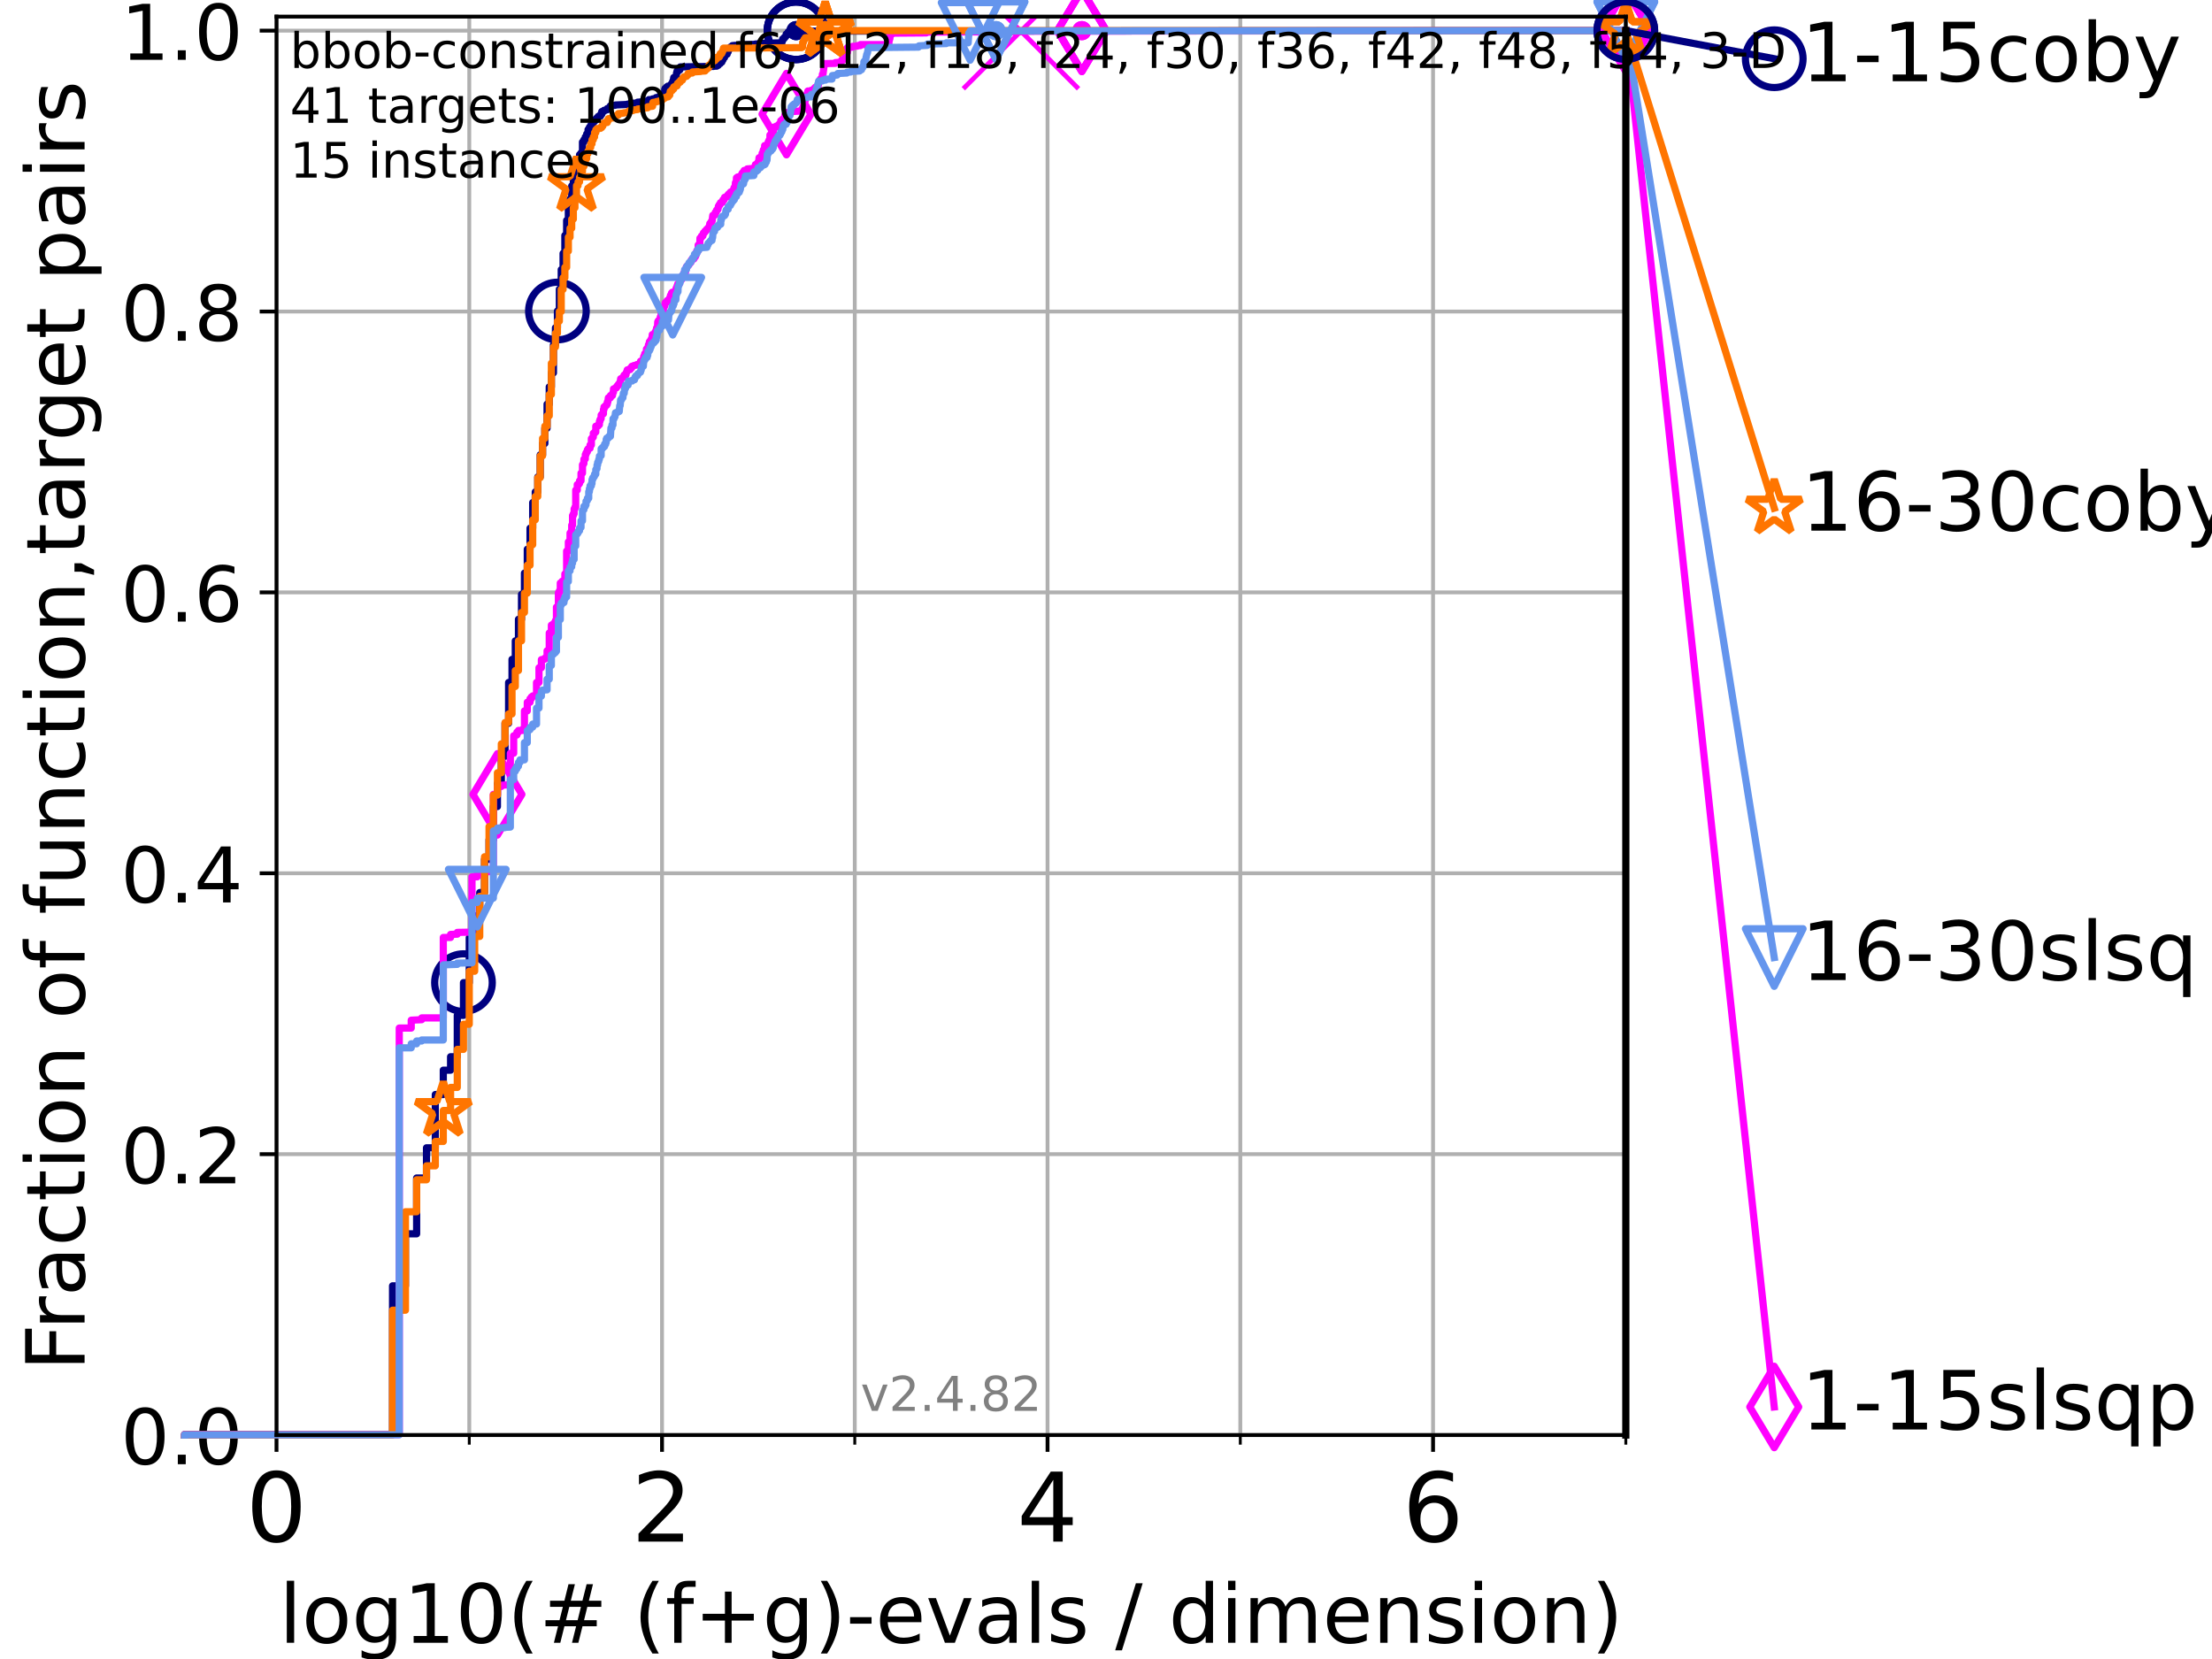 <?xml version="1.0" encoding="utf-8" standalone="no"?>
<!DOCTYPE svg PUBLIC "-//W3C//DTD SVG 1.1//EN"
  "http://www.w3.org/Graphics/SVG/1.1/DTD/svg11.dtd">
<!-- Created with matplotlib (https://matplotlib.org/) -->
<svg height="345.6pt" version="1.1" viewBox="0 0 460.8 345.6" width="460.8pt" xmlns="http://www.w3.org/2000/svg" xmlns:xlink="http://www.w3.org/1999/xlink">
 <defs>
  <style type="text/css">*{stroke-linecap:butt;stroke-linejoin:round;}</style>
 </defs>
 <g id="figure_1">
  <g id="patch_1">
   <path d="M 0 345.6 
L 460.8 345.6 
L 460.8 0 
L 0 0 
z
" style="fill:#ffffff;"/>
  </g>
  <g id="axes_1">
   <g id="patch_2">
    <path d="M 57.6 298.944 
L 338.688 298.944 
L 338.688 3.456 
L 57.6 3.456 
z
" style="fill:#ffffff;"/>
   </g>
   <g id="matplotlib.axis_1">
    <g id="xtick_1">
     <g id="line2d_1">
      <path clip-path="url(#p1f26261b0e)" d="M 57.6 298.944 
L 57.6 3.456 
" style="fill:none;stroke:#b0b0b0;stroke-linecap:square;stroke-width:0.8;"/>
     </g>
     <g id="line2d_2">
      <defs>
       <path d="M 0 0 
L 0 3.5 
" id="m43a13226d6" style="stroke:#000000;stroke-width:0.8;"/>
      </defs>
      <g>
       <use style="stroke:#000000;stroke-width:0.8;" x="57.6" xlink:href="#m43a13226d6" y="298.944"/>
      </g>
     </g>
     <g id="text_1">
      <!-- 0 -->
      <g transform="translate(51.237 321.141)scale(0.2 -0.2)">
       <defs>
        <path d="M 31.781 66.406 
Q 24.172 66.406 20.328 58.906 
Q 16.5 51.422 16.5 36.375 
Q 16.5 21.391 20.328 13.891 
Q 24.172 6.391 31.781 6.391 
Q 39.453 6.391 43.281 13.891 
Q 47.125 21.391 47.125 36.375 
Q 47.125 51.422 43.281 58.906 
Q 39.453 66.406 31.781 66.406 
z
M 31.781 74.219 
Q 44.047 74.219 50.516 64.516 
Q 56.984 54.828 56.984 36.375 
Q 56.984 17.969 50.516 8.266 
Q 44.047 -1.422 31.781 -1.422 
Q 19.531 -1.422 13.062 8.266 
Q 6.594 17.969 6.594 36.375 
Q 6.594 54.828 13.062 64.516 
Q 19.531 74.219 31.781 74.219 
z
" id="DejaVuSans-48"/>
       </defs>
       <use xlink:href="#DejaVuSans-48"/>
      </g>
     </g>
    </g>
    <g id="xtick_2">
     <g id="line2d_3">
      <path clip-path="url(#p1f26261b0e)" d="M 137.911 298.944 
L 137.911 3.456 
" style="fill:none;stroke:#b0b0b0;stroke-linecap:square;stroke-width:0.8;"/>
     </g>
     <g id="line2d_4">
      <g>
       <use style="stroke:#000000;stroke-width:0.8;" x="137.911" xlink:href="#m43a13226d6" y="298.944"/>
      </g>
     </g>
     <g id="text_2">
      <!-- 2 -->
      <g transform="translate(131.548 321.141)scale(0.2 -0.2)">
       <defs>
        <path d="M 19.188 8.297 
L 53.609 8.297 
L 53.609 0 
L 7.328 0 
L 7.328 8.297 
Q 12.938 14.109 22.625 23.891 
Q 32.328 33.688 34.812 36.531 
Q 39.547 41.844 41.422 45.531 
Q 43.312 49.219 43.312 52.781 
Q 43.312 58.594 39.234 62.25 
Q 35.156 65.922 28.609 65.922 
Q 23.969 65.922 18.812 64.312 
Q 13.672 62.703 7.812 59.422 
L 7.812 69.391 
Q 13.766 71.781 18.938 73 
Q 24.125 74.219 28.422 74.219 
Q 39.75 74.219 46.484 68.547 
Q 53.219 62.891 53.219 53.422 
Q 53.219 48.922 51.531 44.891 
Q 49.859 40.875 45.406 35.406 
Q 44.188 33.984 37.641 27.219 
Q 31.109 20.453 19.188 8.297 
z
" id="DejaVuSans-50"/>
       </defs>
       <use xlink:href="#DejaVuSans-50"/>
      </g>
     </g>
    </g>
    <g id="xtick_3">
     <g id="line2d_5">
      <path clip-path="url(#p1f26261b0e)" d="M 218.222 298.944 
L 218.222 3.456 
" style="fill:none;stroke:#b0b0b0;stroke-linecap:square;stroke-width:0.8;"/>
     </g>
     <g id="line2d_6">
      <g>
       <use style="stroke:#000000;stroke-width:0.8;" x="218.222" xlink:href="#m43a13226d6" y="298.944"/>
      </g>
     </g>
     <g id="text_3">
      <!-- 4 -->
      <g transform="translate(211.859 321.141)scale(0.2 -0.2)">
       <defs>
        <path d="M 37.797 64.312 
L 12.891 25.391 
L 37.797 25.391 
z
M 35.203 72.906 
L 47.609 72.906 
L 47.609 25.391 
L 58.016 25.391 
L 58.016 17.188 
L 47.609 17.188 
L 47.609 0 
L 37.797 0 
L 37.797 17.188 
L 4.891 17.188 
L 4.891 26.703 
z
" id="DejaVuSans-52"/>
       </defs>
       <use xlink:href="#DejaVuSans-52"/>
      </g>
     </g>
    </g>
    <g id="xtick_4">
     <g id="line2d_7">
      <path clip-path="url(#p1f26261b0e)" d="M 298.533 298.944 
L 298.533 3.456 
" style="fill:none;stroke:#b0b0b0;stroke-linecap:square;stroke-width:0.8;"/>
     </g>
     <g id="line2d_8">
      <g>
       <use style="stroke:#000000;stroke-width:0.8;" x="298.533" xlink:href="#m43a13226d6" y="298.944"/>
      </g>
     </g>
     <g id="text_4">
      <!-- 6 -->
      <g transform="translate(292.17 321.141)scale(0.2 -0.2)">
       <defs>
        <path d="M 33.016 40.375 
Q 26.375 40.375 22.484 35.828 
Q 18.609 31.297 18.609 23.391 
Q 18.609 15.531 22.484 10.953 
Q 26.375 6.391 33.016 6.391 
Q 39.656 6.391 43.531 10.953 
Q 47.406 15.531 47.406 23.391 
Q 47.406 31.297 43.531 35.828 
Q 39.656 40.375 33.016 40.375 
z
M 52.594 71.297 
L 52.594 62.312 
Q 48.875 64.062 45.094 64.984 
Q 41.312 65.922 37.594 65.922 
Q 27.828 65.922 22.672 59.328 
Q 17.531 52.734 16.797 39.406 
Q 19.672 43.656 24.016 45.922 
Q 28.375 48.188 33.594 48.188 
Q 44.578 48.188 50.953 41.516 
Q 57.328 34.859 57.328 23.391 
Q 57.328 12.156 50.688 5.359 
Q 44.047 -1.422 33.016 -1.422 
Q 20.359 -1.422 13.672 8.266 
Q 6.984 17.969 6.984 36.375 
Q 6.984 53.656 15.188 63.938 
Q 23.391 74.219 37.203 74.219 
Q 40.922 74.219 44.703 73.484 
Q 48.484 72.75 52.594 71.297 
z
" id="DejaVuSans-54"/>
       </defs>
       <use xlink:href="#DejaVuSans-54"/>
      </g>
     </g>
    </g>
    <g id="xtick_5">
     <g id="line2d_9">
      <path clip-path="url(#p1f26261b0e)" d="M 97.755 298.944 
L 97.755 3.456 
" style="fill:none;stroke:#b0b0b0;stroke-linecap:square;stroke-width:0.8;"/>
     </g>
     <g id="line2d_10">
      <defs>
       <path d="M 0 0 
L 0 2 
" id="m72f38f3636" style="stroke:#000000;stroke-width:0.6;"/>
      </defs>
      <g>
       <use style="stroke:#000000;stroke-width:0.6;" x="97.755" xlink:href="#m72f38f3636" y="298.944"/>
      </g>
     </g>
    </g>
    <g id="xtick_6">
     <g id="line2d_11">
      <path clip-path="url(#p1f26261b0e)" d="M 178.066 298.944 
L 178.066 3.456 
" style="fill:none;stroke:#b0b0b0;stroke-linecap:square;stroke-width:0.8;"/>
     </g>
     <g id="line2d_12">
      <g>
       <use style="stroke:#000000;stroke-width:0.6;" x="178.066" xlink:href="#m72f38f3636" y="298.944"/>
      </g>
     </g>
    </g>
    <g id="xtick_7">
     <g id="line2d_13">
      <path clip-path="url(#p1f26261b0e)" d="M 258.377 298.944 
L 258.377 3.456 
" style="fill:none;stroke:#b0b0b0;stroke-linecap:square;stroke-width:0.8;"/>
     </g>
     <g id="line2d_14">
      <g>
       <use style="stroke:#000000;stroke-width:0.6;" x="258.377" xlink:href="#m72f38f3636" y="298.944"/>
      </g>
     </g>
    </g>
    <g id="xtick_8">
     <g id="line2d_15">
      <path clip-path="url(#p1f26261b0e)" d="M 338.688 298.944 
L 338.688 3.456 
" style="fill:none;stroke:#b0b0b0;stroke-linecap:square;stroke-width:0.8;"/>
     </g>
     <g id="line2d_16">
      <g>
       <use style="stroke:#000000;stroke-width:0.6;" x="338.688" xlink:href="#m72f38f3636" y="298.944"/>
      </g>
     </g>
    </g>
    <g id="text_5">
     <!-- log10(# (f+g)-evals / dimension) -->
     <g transform="translate(58.145 342.218)scale(0.17 -0.17)">
      <defs>
       <path d="M 9.422 75.984 
L 18.406 75.984 
L 18.406 0 
L 9.422 0 
z
" id="DejaVuSans-108"/>
       <path d="M 30.609 48.391 
Q 23.391 48.391 19.188 42.75 
Q 14.984 37.109 14.984 27.297 
Q 14.984 17.484 19.156 11.844 
Q 23.344 6.203 30.609 6.203 
Q 37.797 6.203 41.984 11.859 
Q 46.188 17.531 46.188 27.297 
Q 46.188 37.016 41.984 42.703 
Q 37.797 48.391 30.609 48.391 
z
M 30.609 56 
Q 42.328 56 49.016 48.375 
Q 55.719 40.766 55.719 27.297 
Q 55.719 13.875 49.016 6.219 
Q 42.328 -1.422 30.609 -1.422 
Q 18.844 -1.422 12.172 6.219 
Q 5.516 13.875 5.516 27.297 
Q 5.516 40.766 12.172 48.375 
Q 18.844 56 30.609 56 
z
" id="DejaVuSans-111"/>
       <path d="M 45.406 27.984 
Q 45.406 37.75 41.375 43.109 
Q 37.359 48.484 30.078 48.484 
Q 22.859 48.484 18.828 43.109 
Q 14.797 37.75 14.797 27.984 
Q 14.797 18.266 18.828 12.891 
Q 22.859 7.516 30.078 7.516 
Q 37.359 7.516 41.375 12.891 
Q 45.406 18.266 45.406 27.984 
z
M 54.391 6.781 
Q 54.391 -7.172 48.188 -13.984 
Q 42 -20.797 29.203 -20.797 
Q 24.469 -20.797 20.266 -20.094 
Q 16.062 -19.391 12.109 -17.922 
L 12.109 -9.188 
Q 16.062 -11.328 19.922 -12.344 
Q 23.781 -13.375 27.781 -13.375 
Q 36.625 -13.375 41.016 -8.766 
Q 45.406 -4.156 45.406 5.172 
L 45.406 9.625 
Q 42.625 4.781 38.281 2.391 
Q 33.938 0 27.875 0 
Q 17.828 0 11.672 7.656 
Q 5.516 15.328 5.516 27.984 
Q 5.516 40.672 11.672 48.328 
Q 17.828 56 27.875 56 
Q 33.938 56 38.281 53.609 
Q 42.625 51.219 45.406 46.391 
L 45.406 54.688 
L 54.391 54.688 
z
" id="DejaVuSans-103"/>
       <path d="M 12.406 8.297 
L 28.516 8.297 
L 28.516 63.922 
L 10.984 60.406 
L 10.984 69.391 
L 28.422 72.906 
L 38.281 72.906 
L 38.281 8.297 
L 54.391 8.297 
L 54.391 0 
L 12.406 0 
z
" id="DejaVuSans-49"/>
       <path d="M 31 75.875 
Q 24.469 64.656 21.281 53.656 
Q 18.109 42.672 18.109 31.391 
Q 18.109 20.125 21.312 9.062 
Q 24.516 -2 31 -13.188 
L 23.188 -13.188 
Q 15.875 -1.703 12.234 9.375 
Q 8.594 20.453 8.594 31.391 
Q 8.594 42.281 12.203 53.312 
Q 15.828 64.359 23.188 75.875 
z
" id="DejaVuSans-40"/>
       <path d="M 51.125 44 
L 36.922 44 
L 32.812 27.688 
L 47.125 27.688 
z
M 43.797 71.781 
L 38.719 51.516 
L 52.984 51.516 
L 58.109 71.781 
L 65.922 71.781 
L 60.891 51.516 
L 76.125 51.516 
L 76.125 44 
L 58.984 44 
L 54.984 27.688 
L 70.516 27.688 
L 70.516 20.219 
L 53.078 20.219 
L 48 0 
L 40.188 0 
L 45.219 20.219 
L 30.906 20.219 
L 25.875 0 
L 18.016 0 
L 23.094 20.219 
L 7.719 20.219 
L 7.719 27.688 
L 24.906 27.688 
L 29 44 
L 13.281 44 
L 13.281 51.516 
L 30.906 51.516 
L 35.891 71.781 
z
" id="DejaVuSans-35"/>
       <path id="DejaVuSans-32"/>
       <path d="M 37.109 75.984 
L 37.109 68.5 
L 28.516 68.5 
Q 23.688 68.5 21.797 66.547 
Q 19.922 64.594 19.922 59.516 
L 19.922 54.688 
L 34.719 54.688 
L 34.719 47.703 
L 19.922 47.703 
L 19.922 0 
L 10.891 0 
L 10.891 47.703 
L 2.297 47.703 
L 2.297 54.688 
L 10.891 54.688 
L 10.891 58.5 
Q 10.891 67.625 15.141 71.797 
Q 19.391 75.984 28.609 75.984 
z
" id="DejaVuSans-102"/>
       <path d="M 46 62.703 
L 46 35.5 
L 73.188 35.5 
L 73.188 27.203 
L 46 27.203 
L 46 0 
L 37.797 0 
L 37.797 27.203 
L 10.594 27.203 
L 10.594 35.5 
L 37.797 35.5 
L 37.797 62.703 
z
" id="DejaVuSans-43"/>
       <path d="M 8.016 75.875 
L 15.828 75.875 
Q 23.141 64.359 26.781 53.312 
Q 30.422 42.281 30.422 31.391 
Q 30.422 20.453 26.781 9.375 
Q 23.141 -1.703 15.828 -13.188 
L 8.016 -13.188 
Q 14.5 -2 17.703 9.062 
Q 20.906 20.125 20.906 31.391 
Q 20.906 42.672 17.703 53.656 
Q 14.5 64.656 8.016 75.875 
z
" id="DejaVuSans-41"/>
       <path d="M 4.891 31.391 
L 31.203 31.391 
L 31.203 23.391 
L 4.891 23.391 
z
" id="DejaVuSans-45"/>
       <path d="M 56.203 29.594 
L 56.203 25.203 
L 14.891 25.203 
Q 15.484 15.922 20.484 11.062 
Q 25.484 6.203 34.422 6.203 
Q 39.594 6.203 44.453 7.469 
Q 49.312 8.734 54.109 11.281 
L 54.109 2.781 
Q 49.266 0.734 44.188 -0.344 
Q 39.109 -1.422 33.891 -1.422 
Q 20.797 -1.422 13.156 6.188 
Q 5.516 13.812 5.516 26.812 
Q 5.516 40.234 12.766 48.109 
Q 20.016 56 32.328 56 
Q 43.359 56 49.781 48.891 
Q 56.203 41.797 56.203 29.594 
z
M 47.219 32.234 
Q 47.125 39.594 43.094 43.984 
Q 39.062 48.391 32.422 48.391 
Q 24.906 48.391 20.391 44.141 
Q 15.875 39.891 15.188 32.172 
z
" id="DejaVuSans-101"/>
       <path d="M 2.984 54.688 
L 12.5 54.688 
L 29.594 8.797 
L 46.688 54.688 
L 56.203 54.688 
L 35.688 0 
L 23.484 0 
z
" id="DejaVuSans-118"/>
       <path d="M 34.281 27.484 
Q 23.391 27.484 19.188 25 
Q 14.984 22.516 14.984 16.5 
Q 14.984 11.719 18.141 8.906 
Q 21.297 6.109 26.703 6.109 
Q 34.188 6.109 38.703 11.406 
Q 43.219 16.703 43.219 25.484 
L 43.219 27.484 
z
M 52.203 31.203 
L 52.203 0 
L 43.219 0 
L 43.219 8.297 
Q 40.141 3.328 35.547 0.953 
Q 30.953 -1.422 24.312 -1.422 
Q 15.922 -1.422 10.953 3.297 
Q 6 8.016 6 15.922 
Q 6 25.141 12.172 29.828 
Q 18.359 34.516 30.609 34.516 
L 43.219 34.516 
L 43.219 35.406 
Q 43.219 41.609 39.141 45 
Q 35.062 48.391 27.688 48.391 
Q 23 48.391 18.547 47.266 
Q 14.109 46.141 10.016 43.891 
L 10.016 52.203 
Q 14.938 54.109 19.578 55.047 
Q 24.219 56 28.609 56 
Q 40.484 56 46.344 49.844 
Q 52.203 43.703 52.203 31.203 
z
" id="DejaVuSans-97"/>
       <path d="M 44.281 53.078 
L 44.281 44.578 
Q 40.484 46.531 36.375 47.5 
Q 32.281 48.484 27.875 48.484 
Q 21.188 48.484 17.844 46.438 
Q 14.5 44.391 14.5 40.281 
Q 14.5 37.156 16.891 35.375 
Q 19.281 33.594 26.516 31.984 
L 29.594 31.297 
Q 39.156 29.25 43.188 25.516 
Q 47.219 21.781 47.219 15.094 
Q 47.219 7.469 41.188 3.016 
Q 35.156 -1.422 24.609 -1.422 
Q 20.219 -1.422 15.453 -0.562 
Q 10.688 0.297 5.422 2 
L 5.422 11.281 
Q 10.406 8.688 15.234 7.391 
Q 20.062 6.109 24.812 6.109 
Q 31.156 6.109 34.562 8.281 
Q 37.984 10.453 37.984 14.406 
Q 37.984 18.062 35.516 20.016 
Q 33.062 21.969 24.703 23.781 
L 21.578 24.516 
Q 13.234 26.266 9.516 29.906 
Q 5.812 33.547 5.812 39.891 
Q 5.812 47.609 11.281 51.797 
Q 16.75 56 26.812 56 
Q 31.781 56 36.172 55.266 
Q 40.578 54.547 44.281 53.078 
z
" id="DejaVuSans-115"/>
       <path d="M 25.391 72.906 
L 33.688 72.906 
L 8.297 -9.281 
L 0 -9.281 
z
" id="DejaVuSans-47"/>
       <path d="M 45.406 46.391 
L 45.406 75.984 
L 54.391 75.984 
L 54.391 0 
L 45.406 0 
L 45.406 8.203 
Q 42.578 3.328 38.25 0.953 
Q 33.938 -1.422 27.875 -1.422 
Q 17.969 -1.422 11.734 6.484 
Q 5.516 14.406 5.516 27.297 
Q 5.516 40.188 11.734 48.094 
Q 17.969 56 27.875 56 
Q 33.938 56 38.25 53.625 
Q 42.578 51.266 45.406 46.391 
z
M 14.797 27.297 
Q 14.797 17.391 18.875 11.75 
Q 22.953 6.109 30.078 6.109 
Q 37.203 6.109 41.297 11.75 
Q 45.406 17.391 45.406 27.297 
Q 45.406 37.203 41.297 42.844 
Q 37.203 48.484 30.078 48.484 
Q 22.953 48.484 18.875 42.844 
Q 14.797 37.203 14.797 27.297 
z
" id="DejaVuSans-100"/>
       <path d="M 9.422 54.688 
L 18.406 54.688 
L 18.406 0 
L 9.422 0 
z
M 9.422 75.984 
L 18.406 75.984 
L 18.406 64.594 
L 9.422 64.594 
z
" id="DejaVuSans-105"/>
       <path d="M 52 44.188 
Q 55.375 50.25 60.062 53.125 
Q 64.75 56 71.094 56 
Q 79.641 56 84.281 50.016 
Q 88.922 44.047 88.922 33.016 
L 88.922 0 
L 79.891 0 
L 79.891 32.719 
Q 79.891 40.578 77.094 44.375 
Q 74.312 48.188 68.609 48.188 
Q 61.625 48.188 57.562 43.547 
Q 53.516 38.922 53.516 30.906 
L 53.516 0 
L 44.484 0 
L 44.484 32.719 
Q 44.484 40.625 41.703 44.406 
Q 38.922 48.188 33.109 48.188 
Q 26.219 48.188 22.156 43.531 
Q 18.109 38.875 18.109 30.906 
L 18.109 0 
L 9.078 0 
L 9.078 54.688 
L 18.109 54.688 
L 18.109 46.188 
Q 21.188 51.219 25.484 53.609 
Q 29.781 56 35.688 56 
Q 41.656 56 45.828 52.969 
Q 50 49.953 52 44.188 
z
" id="DejaVuSans-109"/>
       <path d="M 54.891 33.016 
L 54.891 0 
L 45.906 0 
L 45.906 32.719 
Q 45.906 40.484 42.875 44.328 
Q 39.844 48.188 33.797 48.188 
Q 26.516 48.188 22.312 43.547 
Q 18.109 38.922 18.109 30.906 
L 18.109 0 
L 9.078 0 
L 9.078 54.688 
L 18.109 54.688 
L 18.109 46.188 
Q 21.344 51.125 25.703 53.562 
Q 30.078 56 35.797 56 
Q 45.219 56 50.047 50.172 
Q 54.891 44.344 54.891 33.016 
z
" id="DejaVuSans-110"/>
      </defs>
      <use xlink:href="#DejaVuSans-108"/>
      <use x="27.783" xlink:href="#DejaVuSans-111"/>
      <use x="88.965" xlink:href="#DejaVuSans-103"/>
      <use x="152.441" xlink:href="#DejaVuSans-49"/>
      <use x="216.064" xlink:href="#DejaVuSans-48"/>
      <use x="279.688" xlink:href="#DejaVuSans-40"/>
      <use x="318.701" xlink:href="#DejaVuSans-35"/>
      <use x="402.49" xlink:href="#DejaVuSans-32"/>
      <use x="434.277" xlink:href="#DejaVuSans-40"/>
      <use x="473.291" xlink:href="#DejaVuSans-102"/>
      <use x="508.496" xlink:href="#DejaVuSans-43"/>
      <use x="592.285" xlink:href="#DejaVuSans-103"/>
      <use x="655.762" xlink:href="#DejaVuSans-41"/>
      <use x="694.775" xlink:href="#DejaVuSans-45"/>
      <use x="730.859" xlink:href="#DejaVuSans-101"/>
      <use x="792.383" xlink:href="#DejaVuSans-118"/>
      <use x="851.562" xlink:href="#DejaVuSans-97"/>
      <use x="912.842" xlink:href="#DejaVuSans-108"/>
      <use x="940.625" xlink:href="#DejaVuSans-115"/>
      <use x="992.725" xlink:href="#DejaVuSans-32"/>
      <use x="1024.512" xlink:href="#DejaVuSans-47"/>
      <use x="1058.203" xlink:href="#DejaVuSans-32"/>
      <use x="1089.99" xlink:href="#DejaVuSans-100"/>
      <use x="1153.467" xlink:href="#DejaVuSans-105"/>
      <use x="1181.25" xlink:href="#DejaVuSans-109"/>
      <use x="1278.662" xlink:href="#DejaVuSans-101"/>
      <use x="1340.186" xlink:href="#DejaVuSans-110"/>
      <use x="1403.564" xlink:href="#DejaVuSans-115"/>
      <use x="1455.664" xlink:href="#DejaVuSans-105"/>
      <use x="1483.447" xlink:href="#DejaVuSans-111"/>
      <use x="1544.629" xlink:href="#DejaVuSans-110"/>
      <use x="1608.008" xlink:href="#DejaVuSans-41"/>
     </g>
    </g>
   </g>
   <g id="matplotlib.axis_2">
    <g id="ytick_1">
     <g id="line2d_17">
      <path clip-path="url(#p1f26261b0e)" d="M 57.6 298.944 
L 338.688 298.944 
" style="fill:none;stroke:#b0b0b0;stroke-linecap:square;stroke-width:0.8;"/>
     </g>
     <g id="line2d_18">
      <defs>
       <path d="M 0 0 
L -3.5 0 
" id="mc4500f7a94" style="stroke:#000000;stroke-width:0.8;"/>
      </defs>
      <g>
       <use style="stroke:#000000;stroke-width:0.8;" x="57.6" xlink:href="#mc4500f7a94" y="298.944"/>
      </g>
     </g>
     <g id="text_6">
      <!-- 0.0 -->
      <g transform="translate(25.155 305.023)scale(0.16 -0.16)">
       <defs>
        <path d="M 10.688 12.406 
L 21 12.406 
L 21 0 
L 10.688 0 
z
" id="DejaVuSans-46"/>
       </defs>
       <use xlink:href="#DejaVuSans-48"/>
       <use x="63.623" xlink:href="#DejaVuSans-46"/>
       <use x="95.41" xlink:href="#DejaVuSans-48"/>
      </g>
     </g>
    </g>
    <g id="ytick_2">
     <g id="line2d_19">
      <path clip-path="url(#p1f26261b0e)" d="M 57.6 240.432 
L 338.688 240.432 
" style="fill:none;stroke:#b0b0b0;stroke-linecap:square;stroke-width:0.8;"/>
     </g>
     <g id="line2d_20">
      <g>
       <use style="stroke:#000000;stroke-width:0.8;" x="57.6" xlink:href="#mc4500f7a94" y="240.432"/>
      </g>
     </g>
     <g id="text_7">
      <!-- 0.2 -->
      <g transform="translate(25.155 246.51)scale(0.16 -0.16)">
       <use xlink:href="#DejaVuSans-48"/>
       <use x="63.623" xlink:href="#DejaVuSans-46"/>
       <use x="95.41" xlink:href="#DejaVuSans-50"/>
      </g>
     </g>
    </g>
    <g id="ytick_3">
     <g id="line2d_21">
      <path clip-path="url(#p1f26261b0e)" d="M 57.6 181.919 
L 338.688 181.919 
" style="fill:none;stroke:#b0b0b0;stroke-linecap:square;stroke-width:0.8;"/>
     </g>
     <g id="line2d_22">
      <g>
       <use style="stroke:#000000;stroke-width:0.8;" x="57.6" xlink:href="#mc4500f7a94" y="181.919"/>
      </g>
     </g>
     <g id="text_8">
      <!-- 0.4 -->
      <g transform="translate(25.155 187.998)scale(0.16 -0.16)">
       <use xlink:href="#DejaVuSans-48"/>
       <use x="63.623" xlink:href="#DejaVuSans-46"/>
       <use x="95.41" xlink:href="#DejaVuSans-52"/>
      </g>
     </g>
    </g>
    <g id="ytick_4">
     <g id="line2d_23">
      <path clip-path="url(#p1f26261b0e)" d="M 57.6 123.407 
L 338.688 123.407 
" style="fill:none;stroke:#b0b0b0;stroke-linecap:square;stroke-width:0.8;"/>
     </g>
     <g id="line2d_24">
      <g>
       <use style="stroke:#000000;stroke-width:0.8;" x="57.6" xlink:href="#mc4500f7a94" y="123.407"/>
      </g>
     </g>
     <g id="text_9">
      <!-- 0.6 -->
      <g transform="translate(25.155 129.485)scale(0.16 -0.16)">
       <use xlink:href="#DejaVuSans-48"/>
       <use x="63.623" xlink:href="#DejaVuSans-46"/>
       <use x="95.41" xlink:href="#DejaVuSans-54"/>
      </g>
     </g>
    </g>
    <g id="ytick_5">
     <g id="line2d_25">
      <path clip-path="url(#p1f26261b0e)" d="M 57.6 64.894 
L 338.688 64.894 
" style="fill:none;stroke:#b0b0b0;stroke-linecap:square;stroke-width:0.8;"/>
     </g>
     <g id="line2d_26">
      <g>
       <use style="stroke:#000000;stroke-width:0.8;" x="57.6" xlink:href="#mc4500f7a94" y="64.894"/>
      </g>
     </g>
     <g id="text_10">
      <!-- 0.8 -->
      <g transform="translate(25.155 70.973)scale(0.16 -0.16)">
       <defs>
        <path d="M 31.781 34.625 
Q 24.75 34.625 20.719 30.859 
Q 16.703 27.094 16.703 20.516 
Q 16.703 13.922 20.719 10.156 
Q 24.75 6.391 31.781 6.391 
Q 38.812 6.391 42.859 10.172 
Q 46.922 13.969 46.922 20.516 
Q 46.922 27.094 42.891 30.859 
Q 38.875 34.625 31.781 34.625 
z
M 21.922 38.812 
Q 15.578 40.375 12.031 44.719 
Q 8.5 49.078 8.5 55.328 
Q 8.5 64.062 14.719 69.141 
Q 20.953 74.219 31.781 74.219 
Q 42.672 74.219 48.875 69.141 
Q 55.078 64.062 55.078 55.328 
Q 55.078 49.078 51.531 44.719 
Q 48 40.375 41.703 38.812 
Q 48.828 37.156 52.797 32.312 
Q 56.781 27.484 56.781 20.516 
Q 56.781 9.906 50.312 4.234 
Q 43.844 -1.422 31.781 -1.422 
Q 19.734 -1.422 13.25 4.234 
Q 6.781 9.906 6.781 20.516 
Q 6.781 27.484 10.781 32.312 
Q 14.797 37.156 21.922 38.812 
z
M 18.312 54.391 
Q 18.312 48.734 21.844 45.562 
Q 25.391 42.391 31.781 42.391 
Q 38.141 42.391 41.719 45.562 
Q 45.312 48.734 45.312 54.391 
Q 45.312 60.062 41.719 63.234 
Q 38.141 66.406 31.781 66.406 
Q 25.391 66.406 21.844 63.234 
Q 18.312 60.062 18.312 54.391 
z
" id="DejaVuSans-56"/>
       </defs>
       <use xlink:href="#DejaVuSans-48"/>
       <use x="63.623" xlink:href="#DejaVuSans-46"/>
       <use x="95.41" xlink:href="#DejaVuSans-56"/>
      </g>
     </g>
    </g>
    <g id="ytick_6">
     <g id="line2d_27">
      <path clip-path="url(#p1f26261b0e)" d="M 57.6 6.382 
L 338.688 6.382 
" style="fill:none;stroke:#b0b0b0;stroke-linecap:square;stroke-width:0.8;"/>
     </g>
     <g id="line2d_28">
      <g>
       <use style="stroke:#000000;stroke-width:0.8;" x="57.6" xlink:href="#mc4500f7a94" y="6.382"/>
      </g>
     </g>
     <g id="text_11">
      <!-- 1.0 -->
      <g transform="translate(25.155 12.46)scale(0.16 -0.16)">
       <use xlink:href="#DejaVuSans-49"/>
       <use x="63.623" xlink:href="#DejaVuSans-46"/>
       <use x="95.41" xlink:href="#DejaVuSans-48"/>
      </g>
     </g>
    </g>
    <g id="text_12">
     <!-- Fraction of function,target pairs -->
     <g transform="translate(17.62 285.585)rotate(-90)scale(0.17 -0.17)">
      <defs>
       <path d="M 9.812 72.906 
L 51.703 72.906 
L 51.703 64.594 
L 19.672 64.594 
L 19.672 43.109 
L 48.578 43.109 
L 48.578 34.812 
L 19.672 34.812 
L 19.672 0 
L 9.812 0 
z
" id="DejaVuSans-70"/>
       <path d="M 41.109 46.297 
Q 39.594 47.172 37.812 47.578 
Q 36.031 48 33.891 48 
Q 26.266 48 22.188 43.047 
Q 18.109 38.094 18.109 28.812 
L 18.109 0 
L 9.078 0 
L 9.078 54.688 
L 18.109 54.688 
L 18.109 46.188 
Q 20.953 51.172 25.484 53.578 
Q 30.031 56 36.531 56 
Q 37.453 56 38.578 55.875 
Q 39.703 55.766 41.062 55.516 
z
" id="DejaVuSans-114"/>
       <path d="M 48.781 52.594 
L 48.781 44.188 
Q 44.969 46.297 41.141 47.344 
Q 37.312 48.391 33.406 48.391 
Q 24.656 48.391 19.812 42.844 
Q 14.984 37.312 14.984 27.297 
Q 14.984 17.281 19.812 11.734 
Q 24.656 6.203 33.406 6.203 
Q 37.312 6.203 41.141 7.25 
Q 44.969 8.297 48.781 10.406 
L 48.781 2.094 
Q 45.016 0.344 40.984 -0.531 
Q 36.969 -1.422 32.422 -1.422 
Q 20.062 -1.422 12.781 6.344 
Q 5.516 14.109 5.516 27.297 
Q 5.516 40.672 12.859 48.328 
Q 20.219 56 33.016 56 
Q 37.156 56 41.109 55.141 
Q 45.062 54.297 48.781 52.594 
z
" id="DejaVuSans-99"/>
       <path d="M 18.312 70.219 
L 18.312 54.688 
L 36.812 54.688 
L 36.812 47.703 
L 18.312 47.703 
L 18.312 18.016 
Q 18.312 11.328 20.141 9.422 
Q 21.969 7.516 27.594 7.516 
L 36.812 7.516 
L 36.812 0 
L 27.594 0 
Q 17.188 0 13.234 3.875 
Q 9.281 7.766 9.281 18.016 
L 9.281 47.703 
L 2.688 47.703 
L 2.688 54.688 
L 9.281 54.688 
L 9.281 70.219 
z
" id="DejaVuSans-116"/>
       <path d="M 8.5 21.578 
L 8.5 54.688 
L 17.484 54.688 
L 17.484 21.922 
Q 17.484 14.156 20.5 10.266 
Q 23.531 6.391 29.594 6.391 
Q 36.859 6.391 41.078 11.031 
Q 45.312 15.672 45.312 23.688 
L 45.312 54.688 
L 54.297 54.688 
L 54.297 0 
L 45.312 0 
L 45.312 8.406 
Q 42.047 3.422 37.719 1 
Q 33.406 -1.422 27.688 -1.422 
Q 18.266 -1.422 13.375 4.438 
Q 8.5 10.297 8.5 21.578 
z
M 31.109 56 
z
" id="DejaVuSans-117"/>
       <path d="M 11.719 12.406 
L 22.016 12.406 
L 22.016 4 
L 14.016 -11.625 
L 7.719 -11.625 
L 11.719 4 
z
" id="DejaVuSans-44"/>
       <path d="M 18.109 8.203 
L 18.109 -20.797 
L 9.078 -20.797 
L 9.078 54.688 
L 18.109 54.688 
L 18.109 46.391 
Q 20.953 51.266 25.266 53.625 
Q 29.594 56 35.594 56 
Q 45.562 56 51.781 48.094 
Q 58.016 40.188 58.016 27.297 
Q 58.016 14.406 51.781 6.484 
Q 45.562 -1.422 35.594 -1.422 
Q 29.594 -1.422 25.266 0.953 
Q 20.953 3.328 18.109 8.203 
z
M 48.688 27.297 
Q 48.688 37.203 44.609 42.844 
Q 40.531 48.484 33.406 48.484 
Q 26.266 48.484 22.188 42.844 
Q 18.109 37.203 18.109 27.297 
Q 18.109 17.391 22.188 11.75 
Q 26.266 6.109 33.406 6.109 
Q 40.531 6.109 44.609 11.75 
Q 48.688 17.391 48.688 27.297 
z
" id="DejaVuSans-112"/>
      </defs>
      <use xlink:href="#DejaVuSans-70"/>
      <use x="50.27" xlink:href="#DejaVuSans-114"/>
      <use x="91.383" xlink:href="#DejaVuSans-97"/>
      <use x="152.662" xlink:href="#DejaVuSans-99"/>
      <use x="207.643" xlink:href="#DejaVuSans-116"/>
      <use x="246.852" xlink:href="#DejaVuSans-105"/>
      <use x="274.635" xlink:href="#DejaVuSans-111"/>
      <use x="335.816" xlink:href="#DejaVuSans-110"/>
      <use x="399.195" xlink:href="#DejaVuSans-32"/>
      <use x="430.982" xlink:href="#DejaVuSans-111"/>
      <use x="492.164" xlink:href="#DejaVuSans-102"/>
      <use x="527.369" xlink:href="#DejaVuSans-32"/>
      <use x="559.156" xlink:href="#DejaVuSans-102"/>
      <use x="594.361" xlink:href="#DejaVuSans-117"/>
      <use x="657.74" xlink:href="#DejaVuSans-110"/>
      <use x="721.119" xlink:href="#DejaVuSans-99"/>
      <use x="776.1" xlink:href="#DejaVuSans-116"/>
      <use x="815.309" xlink:href="#DejaVuSans-105"/>
      <use x="843.092" xlink:href="#DejaVuSans-111"/>
      <use x="904.273" xlink:href="#DejaVuSans-110"/>
      <use x="967.652" xlink:href="#DejaVuSans-44"/>
      <use x="999.439" xlink:href="#DejaVuSans-116"/>
      <use x="1038.648" xlink:href="#DejaVuSans-97"/>
      <use x="1099.928" xlink:href="#DejaVuSans-114"/>
      <use x="1139.291" xlink:href="#DejaVuSans-103"/>
      <use x="1202.768" xlink:href="#DejaVuSans-101"/>
      <use x="1264.291" xlink:href="#DejaVuSans-116"/>
      <use x="1303.5" xlink:href="#DejaVuSans-32"/>
      <use x="1335.287" xlink:href="#DejaVuSans-112"/>
      <use x="1398.764" xlink:href="#DejaVuSans-97"/>
      <use x="1460.043" xlink:href="#DejaVuSans-105"/>
      <use x="1487.826" xlink:href="#DejaVuSans-114"/>
      <use x="1528.939" xlink:href="#DejaVuSans-115"/>
     </g>
    </g>
   </g>
   <g id="line2d_29">
    <defs>
     <path d="M 0 1.5 
C 0.398 1.5 0.779 1.342 1.061 1.061 
C 1.342 0.779 1.5 0.398 1.5 0 
C 1.5 -0.398 1.342 -0.779 1.061 -1.061 
C 0.779 -1.342 0.398 -1.5 0 -1.5 
C -0.398 -1.5 -0.779 -1.342 -1.061 -1.061 
C -1.342 -0.779 -1.5 -0.398 -1.5 0 
C -1.5 0.398 -1.342 0.779 -1.061 1.061 
C -0.779 1.342 -0.398 1.5 0 1.5 
z
" id="mac1e26db02" style="stroke:#000080;"/>
    </defs>
    <g>
     <use style="fill:#000080;stroke:#000080;" x="165.838" xlink:href="#mac1e26db02" y="6.382"/>
     <use style="fill:#000080;stroke:#000080;" x="165.838" xlink:href="#mac1e26db02" y="6.382"/>
    </g>
   </g>
   <g id="line2d_30">
    <path d="M 38.441 298.944 
L 38.441 298.838 
L 81.776 298.838 
L 81.776 267.864 
L 84.464 267.864 
L 84.464 257.029 
L 86.793 257.029 
L 86.793 245.4 
L 88.847 245.4 
L 88.847 239.11 
L 90.684 239.11 
L 90.684 228.01 
L 92.347 228.01 
L 92.347 222.936 
L 93.864 222.936 
L 93.864 220.135 
L 95.26 220.135 
L 95.26 211.519 
L 96.552 211.519 
L 96.552 204.7 
L 97.755 204.7 
L 97.755 195.345 
L 98.881 195.345 
L 98.881 190.799 
L 99.938 190.799 
L 99.938 185.936 
L 100.935 185.936 
L 100.935 179.012 
L 101.878 179.012 
L 101.878 174.942 
L 102.772 174.942 
L 102.772 168.018 
L 103.623 168.018 
L 103.623 163.208 
L 104.435 163.208 
L 104.435 157.552 
L 105.21 157.552 
L 105.21 150.681 
L 105.952 150.681 
L 105.952 142.171 
L 106.664 142.171 
L 106.664 137.361 
L 107.348 137.361 
L 107.348 133.502 
L 108.006 133.502 
L 108.006 129.009 
L 108.64 129.009 
L 108.64 123.829 
L 109.252 123.829 
L 109.252 119.389 
L 109.843 119.389 
L 109.843 114.421 
L 110.415 114.421 
L 110.415 110.034 
L 110.969 110.034 
L 110.969 104.695 
L 111.506 104.695 
L 111.506 102.475 
L 112.026 102.475 
L 112.026 99.357 
L 112.532 99.357 
L 112.532 94.758 
L 113.023 94.758 
L 113.023 92.38 
L 113.501 92.38 
L 113.501 89.208 
L 113.966 89.208 
L 113.966 84.187 
L 114.419 84.187 
L 114.419 80.593 
L 114.86 80.593 
L 114.86 77.685 
L 115.291 77.685 
L 115.291 71.818 
L 115.711 71.818 
L 115.711 68.277 
L 116.122 68.277 
L 116.122 64.788 
L 116.523 64.788 
L 116.523 60.243 
L 116.914 60.243 
L 116.914 56.173 
L 117.298 56.173 
L 117.298 52.79 
L 117.673 52.79 
L 117.673 49.037 
L 118.04 49.037 
L 118.04 45.919 
L 118.4 45.919 
L 118.4 43.223 
L 118.752 43.223 
L 118.752 41.479 
L 119.097 41.479 
L 119.097 38.73 
L 119.436 38.73 
L 119.436 35.929 
L 119.768 35.929 
L 119.768 34.607 
L 120.094 34.607 
L 120.094 33.444 
L 120.414 33.444 
L 120.414 33.021 
L 120.728 33.021 
L 120.728 32.229 
L 121.037 32.229 
L 121.037 31.859 
L 121.34 31.859 
L 121.34 29.586 
L 121.638 29.586 
L 121.638 29.11 
L 121.931 29.11 
L 121.931 28.529 
L 122.22 28.529 
L 122.22 27.894 
L 122.503 27.894 
L 122.503 26.996 
L 122.782 26.996 
L 122.782 26.52 
L 123.057 26.52 
L 123.057 26.097 
L 123.327 26.097 
L 123.327 25.621 
L 123.594 25.621 
L 123.594 25.304 
L 123.856 25.304 
L 123.856 25.04 
L 124.114 25.04 
L 124.114 24.776 
L 124.369 24.776 
L 124.369 24.512 
L 124.62 24.512 
L 124.62 24.247 
L 125.111 24.194 
L 125.111 23.824 
L 125.352 23.824 
L 125.352 23.243 
L 125.823 23.19 
L 125.823 22.979 
L 126.507 22.873 
L 126.507 22.609 
L 126.948 22.556 
L 126.948 22.344 
L 127.165 22.344 
L 127.165 22.027 
L 128.21 21.922 
L 128.21 21.869 
L 130.665 21.763 
L 130.665 21.71 
L 131.185 21.657 
L 131.185 21.552 
L 132.816 21.446 
L 132.816 21.287 
L 133.726 21.234 
L 133.726 21.129 
L 135.008 21.076 
L 135.008 20.97 
L 135.145 20.97 
L 135.145 20.759 
L 135.944 20.759 
L 135.944 20.6 
L 136.645 20.547 
L 136.645 20.336 
L 137.499 20.23 
L 137.499 19.913 
L 137.618 19.913 
L 137.618 19.649 
L 138.426 19.543 
L 138.483 18.592 
L 138.539 18.592 
L 138.539 18.433 
L 138.872 18.433 
L 138.872 18.116 
L 139.091 18.116 
L 139.091 17.957 
L 139.626 17.852 
L 139.731 17.64 
L 139.835 17.587 
L 139.835 17.482 
L 140.042 17.482 
L 140.145 16.9 
L 140.247 16.9 
L 140.348 16.16 
L 140.847 16.16 
L 140.944 15.156 
L 141.042 15.156 
L 141.042 14.786 
L 141.331 14.786 
L 141.331 14.574 
L 141.615 14.574 
L 141.709 13.94 
L 148.671 13.834 
L 148.671 13.782 
L 149.317 13.782 
L 149.317 13.623 
L 149.617 13.623 
L 149.617 13.359 
L 150.028 13.253 
L 150.086 12.936 
L 150.373 12.936 
L 150.373 12.619 
L 150.599 12.513 
L 150.683 11.984 
L 150.933 11.984 
L 150.988 11.403 
L 151.475 11.297 
L 151.528 10.927 
L 151.687 10.822 
L 151.793 10.187 
L 152.207 10.082 
L 152.207 9.764 
L 152.562 9.764 
L 152.562 9.5 
L 153.89 9.394 
L 153.89 9.342 
L 157.301 9.236 
L 157.301 9.183 
L 158.591 9.077 
L 158.591 9.024 
L 162.882 8.919 
L 162.979 8.549 
L 163.007 8.549 
L 163.034 8.126 
L 163.362 8.02 
L 163.362 7.809 
L 163.63 7.703 
L 163.696 7.544 
L 163.762 7.544 
L 163.762 7.122 
L 164.076 7.069 
L 164.18 6.646 
L 165.022 6.54 
L 165.022 6.487 
L 338.688 6.382 
L 338.688 6.382 
" style="fill:none;stroke:#000080;stroke-linecap:square;stroke-width:1.5;"/>
   </g>
   <g id="line2d_31">
    <defs>
     <path d="M 0 6 
C 1.591 6 3.117 5.368 4.243 4.243 
C 5.368 3.117 6 1.591 6 0 
C 6 -1.591 5.368 -3.117 4.243 -4.243 
C 3.117 -5.368 1.591 -6 0 -6 
C -1.591 -6 -3.117 -5.368 -4.243 -4.243 
C -5.368 -3.117 -6 -1.591 -6 0 
C -6 1.591 -5.368 3.117 -4.243 4.243 
C -3.117 5.368 -1.591 6 0 6 
z
" id="m8c0f1cff22" style="stroke:#000080;stroke-width:1.5;"/>
    </defs>
    <g>
     <use style="fill-opacity:0;stroke:#000080;stroke-width:1.5;" x="96.552" xlink:href="#m8c0f1cff22" y="204.7"/>
     <use style="fill-opacity:0;stroke:#000080;stroke-width:1.5;" x="116.122" xlink:href="#m8c0f1cff22" y="64.788"/>
     <use style="fill-opacity:0;stroke:#000080;stroke-width:1.5;" x="165.838" xlink:href="#m8c0f1cff22" y="6.434"/>
     <use style="fill-opacity:0;stroke:#000080;stroke-width:1.5;" x="165.838" xlink:href="#m8c0f1cff22" y="6.382"/>
     <use style="fill-opacity:0;stroke:#000080;stroke-width:1.5;" x="165.838" xlink:href="#m8c0f1cff22" y="6.382"/>
     <use style="fill-opacity:0;stroke:#000080;stroke-width:1.5;" x="338.688" xlink:href="#m8c0f1cff22" y="6.382"/>
    </g>
   </g>
   <g id="line2d_32">
    <path style="fill:none;stroke:#000080;stroke-linecap:square;stroke-width:1.5;"/>
    <g/>
   </g>
   <g id="line2d_33">
    <defs>
     <path d="M 0 1.5 
C 0.398 1.5 0.779 1.342 1.061 1.061 
C 1.342 0.779 1.5 0.398 1.5 0 
C 1.5 -0.398 1.342 -0.779 1.061 -1.061 
C 0.779 -1.342 0.398 -1.5 0 -1.5 
C -0.398 -1.5 -0.779 -1.342 -1.061 -1.061 
C -1.342 -0.779 -1.5 -0.398 -1.5 0 
C -1.5 0.398 -1.342 0.779 -1.061 1.061 
C -0.779 1.342 -0.398 1.5 0 1.5 
z
" id="mf3de1ec81f" style="stroke:#ff00ff;"/>
    </defs>
    <g>
     <use style="fill:#ff00ff;stroke:#ff00ff;" x="225.368" xlink:href="#mf3de1ec81f" y="6.382"/>
     <use style="fill:#ff00ff;stroke:#ff00ff;" x="225.368" xlink:href="#mf3de1ec81f" y="6.382"/>
    </g>
   </g>
   <g id="line2d_34">
    <path d="M 38.441 298.944 
L 38.441 298.838 
L 83.172 298.838 
L 83.172 214.162 
L 85.667 214.162 
L 85.667 212.523 
L 87.85 212.417 
L 87.85 212.047 
L 92.347 212.047 
L 92.347 195.292 
L 93.864 195.292 
L 93.864 194.658 
L 95.26 194.605 
L 95.26 194.235 
L 98.327 194.182 
L 98.327 182.659 
L 99.418 182.659 
L 99.418 181.972 
L 100.444 181.919 
L 100.444 181.655 
L 102.331 181.549 
L 102.331 181.443 
L 102.772 181.443 
L 102.772 165.481 
L 103.623 165.481 
L 103.623 163.842 
L 104.435 163.842 
L 104.435 163.578 
L 106.312 163.472 
L 106.312 156.918 
L 107.009 156.918 
L 107.009 153.271 
L 107.348 153.271 
L 107.348 153.112 
L 107.68 153.112 
L 107.68 152.531 
L 108.006 152.531 
L 108.006 152.161 
L 108.949 152.161 
L 108.949 151.844 
L 109.252 151.844 
L 109.252 148.091 
L 109.843 148.091 
L 109.843 146.294 
L 110.415 146.294 
L 110.415 145.554 
L 110.694 145.554 
L 110.694 145.184 
L 110.969 145.184 
L 110.969 144.972 
L 111.768 144.972 
L 111.768 142.171 
L 112.281 142.171 
L 112.281 139.105 
L 112.779 139.105 
L 112.779 137.414 
L 113.501 137.308 
L 113.501 137.096 
L 113.966 137.096 
L 113.966 135.564 
L 114.419 135.564 
L 114.419 131.864 
L 114.86 131.864 
L 114.86 130.225 
L 115.291 130.172 
L 115.291 129.908 
L 115.502 129.908 
L 115.502 129.749 
L 115.711 129.749 
L 115.711 129.274 
L 115.918 129.274 
L 115.918 126.472 
L 116.323 126.472 
L 116.323 123.459 
L 116.523 123.459 
L 116.523 123.089 
L 116.72 123.089 
L 116.72 121.451 
L 117.107 121.451 
L 117.107 121.081 
L 117.673 120.975 
L 117.673 119.548 
L 118.04 119.548 
L 118.04 114.791 
L 118.4 114.791 
L 118.4 112.888 
L 118.752 112.782 
L 118.752 111.038 
L 118.925 111.038 
L 118.925 110.774 
L 119.097 110.774 
L 119.097 109.4 
L 119.267 109.4 
L 119.267 107.391 
L 119.436 107.391 
L 119.436 107.021 
L 119.603 107.021 
L 119.603 106.017 
L 119.768 106.017 
L 119.768 105.647 
L 119.932 105.647 
L 119.932 102.105 
L 120.255 102.105 
L 120.255 100.942 
L 120.572 100.942 
L 120.572 100.731 
L 120.728 100.731 
L 120.728 100.15 
L 121.037 100.15 
L 121.037 98.564 
L 121.34 98.564 
L 121.34 96.82 
L 121.49 96.82 
L 121.49 96.555 
L 121.638 96.555 
L 121.638 95.657 
L 121.931 95.604 
L 121.931 94.705 
L 122.076 94.705 
L 122.076 94.335 
L 122.22 94.335 
L 122.22 94.124 
L 122.362 94.124 
L 122.362 93.701 
L 122.503 93.701 
L 122.503 93.49 
L 122.92 93.384 
L 122.92 92.697 
L 123.193 92.697 
L 123.193 91.375 
L 123.327 91.375 
L 123.327 91.217 
L 123.461 91.217 
L 123.461 91.058 
L 123.594 91.058 
L 123.594 90.265 
L 123.856 90.265 
L 123.856 90.001 
L 124.114 90.001 
L 124.114 88.785 
L 124.62 88.733 
L 124.62 88.468 
L 124.867 88.468 
L 124.867 87.781 
L 124.989 87.781 
L 124.989 87.411 
L 125.111 87.411 
L 125.111 87.2 
L 125.232 87.2 
L 125.232 86.46 
L 125.352 86.46 
L 125.352 86.301 
L 125.706 86.195 
L 125.706 85.297 
L 125.823 85.297 
L 125.823 84.768 
L 126.054 84.768 
L 126.054 84.61 
L 126.168 84.61 
L 126.168 84.451 
L 126.395 84.398 
L 126.395 84.187 
L 126.507 84.187 
L 126.507 83.764 
L 126.618 83.764 
L 126.729 82.865 
L 127.165 82.865 
L 127.165 82.39 
L 127.59 82.39 
L 127.695 81.703 
L 127.799 81.703 
L 127.799 81.015 
L 128.108 80.963 
L 128.108 80.857 
L 128.411 80.804 
L 128.511 80.434 
L 128.709 80.434 
L 128.808 80.064 
L 129.002 80.064 
L 129.099 79.641 
L 129.195 79.641 
L 129.291 78.901 
L 129.574 78.795 
L 129.574 78.743 
L 129.853 78.637 
L 129.945 78.267 
L 130.037 78.267 
L 130.037 78.108 
L 130.398 78.108 
L 130.488 77.527 
L 130.576 77.527 
L 130.665 77.051 
L 131.27 76.998 
L 131.27 76.734 
L 131.607 76.628 
L 131.607 76.311 
L 132.02 76.205 
L 132.02 76.153 
L 132.66 76.047 
L 132.66 75.941 
L 133.353 75.835 
L 133.428 75.254 
L 133.8 75.201 
L 133.873 74.937 
L 134.019 74.937 
L 134.092 74.25 
L 134.236 74.197 
L 134.308 73.668 
L 134.661 73.563 
L 134.661 72.717 
L 134.87 72.717 
L 134.87 72.453 
L 135.077 72.453 
L 135.077 71.818 
L 135.213 71.818 
L 135.281 71.184 
L 135.482 71.131 
L 135.482 70.92 
L 135.682 70.867 
L 135.682 70.55 
L 135.813 70.55 
L 135.879 69.704 
L 136.393 69.651 
L 136.457 69.175 
L 136.645 69.07 
L 136.645 68.806 
L 136.77 68.806 
L 136.77 68.33 
L 136.955 68.33 
L 137.016 67.061 
L 137.077 67.061 
L 137.077 66.903 
L 137.199 66.903 
L 137.199 66.744 
L 137.499 66.744 
L 137.559 66.004 
L 137.677 66.004 
L 137.736 65 
L 138.027 65 
L 138.084 64.524 
L 138.199 64.524 
L 138.256 63.943 
L 138.37 63.943 
L 138.37 63.784 
L 138.483 63.784 
L 138.539 63.256 
L 138.595 63.256 
L 138.595 63.044 
L 138.872 62.991 
L 138.982 62.621 
L 139.36 62.516 
L 139.467 62.093 
L 139.573 62.093 
L 139.678 61.511 
L 139.783 61.511 
L 139.887 61.036 
L 140.042 61.036 
L 140.042 60.877 
L 140.599 60.771 
L 140.599 60.666 
L 140.797 60.666 
L 140.847 60.031 
L 140.944 60.031 
L 141.042 59.556 
L 141.139 59.45 
L 141.187 59.133 
L 141.568 59.08 
L 141.662 58.34 
L 141.987 58.287 
L 142.079 57.494 
L 142.442 57.494 
L 142.486 56.807 
L 142.797 56.754 
L 142.884 55.961 
L 142.971 55.961 
L 142.971 55.591 
L 143.144 55.591 
L 143.144 55.38 
L 143.358 55.38 
L 143.358 55.221 
L 143.57 55.116 
L 143.57 54.904 
L 143.695 54.904 
L 143.695 54.746 
L 143.944 54.64 
L 144.026 54.111 
L 144.189 54.111 
L 144.189 53.953 
L 144.55 53.953 
L 144.55 53.794 
L 144.708 53.688 
L 144.748 53.424 
L 144.904 53.424 
L 144.904 53.001 
L 145.098 52.948 
L 145.136 52.261 
L 145.441 52.261 
L 145.441 51.046 
L 145.591 51.046 
L 145.591 50.887 
L 145.777 50.887 
L 145.814 49.618 
L 146.107 49.513 
L 146.144 49.143 
L 146.431 49.143 
L 146.538 48.508 
L 146.749 48.508 
L 146.854 48.138 
L 147.096 48.086 
L 147.199 47.768 
L 147.503 47.716 
L 147.503 47.451 
L 147.736 47.451 
L 147.835 46.711 
L 147.868 46.711 
L 147.868 46.553 
L 148.064 46.553 
L 148.064 46.394 
L 148.194 46.394 
L 148.194 46.077 
L 148.354 46.077 
L 148.45 45.073 
L 148.481 45.073 
L 148.481 44.861 
L 148.951 44.809 
L 149.012 44.227 
L 149.226 44.227 
L 149.287 43.751 
L 149.557 43.646 
L 149.647 42.959 
L 149.794 42.959 
L 149.824 42.641 
L 149.999 42.641 
L 150.086 42.219 
L 150.514 42.166 
L 150.599 41.637 
L 150.85 41.637 
L 150.933 41.109 
L 151.475 41.003 
L 151.502 40.739 
L 151.714 40.739 
L 151.714 40.474 
L 151.949 40.474 
L 151.949 40.263 
L 152.182 40.21 
L 152.182 39.999 
L 152.537 39.946 
L 152.537 39.84 
L 152.687 39.84 
L 152.762 39.523 
L 152.861 39.523 
L 152.91 39.1 
L 153.13 39.1 
L 153.203 38.043 
L 153.371 38.043 
L 153.419 37.039 
L 153.633 36.933 
L 153.633 36.88 
L 154.213 36.774 
L 154.213 36.669 
L 154.417 36.669 
L 154.485 36.299 
L 154.619 36.299 
L 154.619 36.034 
L 154.819 36.034 
L 154.819 35.823 
L 155.016 35.823 
L 155.016 35.506 
L 155.616 35.453 
L 155.658 35.189 
L 156.934 35.083 
L 156.934 34.977 
L 157.282 34.924 
L 157.358 34.29 
L 157.828 34.237 
L 157.865 33.814 
L 158.031 33.761 
L 158.123 32.863 
L 158.626 32.81 
L 158.626 32.44 
L 158.767 32.44 
L 158.767 31.911 
L 158.907 31.911 
L 159.012 31.224 
L 159.27 31.171 
L 159.287 30.326 
L 159.874 30.326 
L 159.891 29.956 
L 160.022 29.956 
L 160.038 29.533 
L 160.185 29.533 
L 160.217 29.163 
L 160.394 29.163 
L 160.394 28.106 
L 160.68 28 
L 160.774 27.366 
L 161.1 27.313 
L 161.192 26.784 
L 161.238 26.784 
L 161.238 26.467 
L 161.735 26.467 
L 161.735 26.256 
L 162.26 26.15 
L 162.26 25.886 
L 162.645 25.886 
L 162.645 25.146 
L 162.993 25.04 
L 162.993 24.829 
L 163.442 24.829 
L 163.483 23.983 
L 163.802 23.877 
L 163.841 23.454 
L 164.85 23.454 
L 164.85 23.243 
L 166.673 23.137 
L 166.673 23.084 
L 167.071 22.979 
L 167.071 22.662 
L 167.191 22.662 
L 167.288 22.186 
L 167.417 22.133 
L 167.513 21.182 
L 167.704 21.076 
L 167.798 20.759 
L 167.83 20.759 
L 167.913 20.336 
L 168.006 20.336 
L 168.099 19.543 
L 168.192 19.543 
L 168.284 18.962 
L 168.992 18.962 
L 168.992 18.803 
L 169.465 18.803 
L 169.465 18.644 
L 169.636 18.644 
L 169.636 18.38 
L 169.851 18.38 
L 169.851 18.169 
L 170.41 18.169 
L 170.518 17.376 
L 170.563 17.376 
L 170.661 16.847 
L 170.776 16.847 
L 170.776 16.636 
L 170.934 16.636 
L 170.934 16.424 
L 171.152 16.319 
L 171.229 16.054 
L 171.281 16.054 
L 171.324 15.473 
L 171.451 15.473 
L 171.561 14.574 
L 171.57 14.574 
L 171.646 13.887 
L 171.704 13.782 
L 171.78 13.253 
L 174.022 13.2 
L 174.022 13.042 
L 175.177 12.936 
L 175.177 12.883 
L 175.3 12.883 
L 175.362 12.46 
L 175.982 12.354 
L 175.982 12.037 
L 176.229 11.932 
L 176.229 11.456 
L 176.358 11.456 
L 176.358 10.927 
L 176.53 10.927 
L 176.53 9.923 
L 177.595 9.817 
L 177.595 9.659 
L 178.593 9.606 
L 178.593 9.5 
L 179.235 9.5 
L 179.235 9.289 
L 185.149 9.289 
L 185.226 8.443 
L 185.261 8.443 
L 185.338 8.073 
L 185.372 8.073 
L 185.475 7.174 
L 185.825 7.122 
L 185.825 6.91 
L 192.964 6.857 
L 192.964 6.699 
L 212.67 6.593 
L 212.67 6.487 
L 338.688 6.382 
L 338.688 6.382 
" style="fill:none;stroke:#ff00ff;stroke-linecap:square;stroke-width:1.5;"/>
   </g>
   <g id="line2d_35">
    <defs>
     <path d="M -0 8.485 
L 5.091 0 
L 0 -8.485 
L -5.091 -0 
z
" id="m162cadc952" style="stroke:#ff00ff;stroke-linejoin:miter;stroke-width:1.5;"/>
    </defs>
    <g>
     <use style="fill-opacity:0;stroke:#ff00ff;stroke-linejoin:miter;stroke-width:1.5;" x="103.623" xlink:href="#m162cadc952" y="165.481"/>
     <use style="fill-opacity:0;stroke:#ff00ff;stroke-linejoin:miter;stroke-width:1.5;" x="163.841" xlink:href="#m162cadc952" y="23.772"/>
     <use style="fill-opacity:0;stroke:#ff00ff;stroke-linejoin:miter;stroke-width:1.5;" x="225.368" xlink:href="#m162cadc952" y="6.434"/>
     <use style="fill-opacity:0;stroke:#ff00ff;stroke-linejoin:miter;stroke-width:1.5;" x="225.368" xlink:href="#m162cadc952" y="6.382"/>
     <use style="fill-opacity:0;stroke:#ff00ff;stroke-linejoin:miter;stroke-width:1.5;" x="225.368" xlink:href="#m162cadc952" y="6.382"/>
     <use style="fill-opacity:0;stroke:#ff00ff;stroke-linejoin:miter;stroke-width:1.5;" x="338.688" xlink:href="#m162cadc952" y="6.382"/>
    </g>
   </g>
   <g id="line2d_36">
    <path style="fill:none;stroke:#ff00ff;stroke-linecap:square;stroke-width:1.5;"/>
    <g/>
   </g>
   <g id="line2d_37">
    <path clip-path="url(#p1f26261b0e)" d="M 212.67 6.487 
" style="fill:none;stroke:#ff00ff;stroke-linecap:square;stroke-width:1.5;"/>
    <defs>
     <path d="M -12 12 
L 12 -12 
M -12 -12 
L 12 12 
" id="m616836bdd2" style="stroke:#ff00ff;"/>
    </defs>
    <g clip-path="url(#p1f26261b0e)">
     <use style="fill:#ff00ff;stroke:#ff00ff;" x="212.67" xlink:href="#m616836bdd2" y="6.487"/>
    </g>
   </g>
   <g id="line2d_38">
    <defs>
     <path d="M 0 1.5 
C 0.398 1.5 0.779 1.342 1.061 1.061 
C 1.342 0.779 1.5 0.398 1.5 0 
C 1.5 -0.398 1.342 -0.779 1.061 -1.061 
C 0.779 -1.342 0.398 -1.5 0 -1.5 
C -0.398 -1.5 -0.779 -1.342 -1.061 -1.061 
C -1.342 -0.779 -1.5 -0.398 -1.5 0 
C -1.5 0.398 -1.342 0.779 -1.061 1.061 
C -0.779 1.342 -0.398 1.5 0 1.5 
z
" id="mf0e7e537c1" style="stroke:#ff7500;"/>
    </defs>
    <g>
     <use style="fill:#ff7500;stroke:#ff7500;" x="171.904" xlink:href="#mf0e7e537c1" y="6.382"/>
     <use style="fill:#ff7500;stroke:#ff7500;" x="171.904" xlink:href="#mf0e7e537c1" y="6.382"/>
    </g>
   </g>
   <g id="line2d_39">
    <path d="M 38.441 298.944 
L 38.441 298.891 
L 81.776 298.891 
L 81.776 272.938 
L 84.464 272.938 
L 84.464 252.43 
L 86.793 252.43 
L 86.793 245.77 
L 88.847 245.77 
L 88.847 242.863 
L 90.684 242.863 
L 90.684 237.789 
L 92.347 237.789 
L 92.347 231.34 
L 93.864 231.34 
L 93.864 226.53 
L 95.26 226.53 
L 95.26 218.602 
L 96.552 218.602 
L 96.552 213.369 
L 97.755 213.369 
L 97.755 202.322 
L 98.881 202.322 
L 98.881 195.08 
L 99.938 195.08 
L 99.938 186.729 
L 100.935 186.729 
L 100.935 178.483 
L 101.878 178.483 
L 101.878 172.193 
L 102.772 172.193 
L 102.772 165.639 
L 103.623 165.639 
L 103.623 160.988 
L 104.435 160.988 
L 104.435 154.962 
L 105.21 154.962 
L 105.21 150.522 
L 105.952 150.522 
L 105.952 148.725 
L 106.664 148.725 
L 106.664 143.016 
L 107.348 143.016 
L 107.348 139.686 
L 108.006 139.686 
L 108.006 133.502 
L 108.64 133.502 
L 108.64 127.582 
L 109.252 127.582 
L 109.252 123.565 
L 109.843 123.565 
L 109.843 117.751 
L 110.415 117.751 
L 110.415 113.469 
L 110.969 113.469 
L 110.969 108.29 
L 111.506 108.29 
L 111.506 103.427 
L 112.026 103.427 
L 112.026 99.515 
L 112.532 99.515 
L 112.532 94.97 
L 113.023 94.97 
L 113.023 91.322 
L 113.501 91.322 
L 113.501 88.785 
L 113.966 88.785 
L 113.966 86.618 
L 114.419 86.618 
L 114.419 82.178 
L 114.86 82.178 
L 114.86 75.677 
L 115.291 75.677 
L 115.291 72.294 
L 115.711 72.294 
L 115.711 69.44 
L 116.122 69.44 
L 116.122 66.903 
L 116.523 66.903 
L 116.523 64.894 
L 116.914 64.894 
L 116.914 60.296 
L 117.298 60.296 
L 117.298 57.864 
L 117.673 57.864 
L 117.673 55.697 
L 118.04 55.697 
L 118.04 52.314 
L 118.4 52.314 
L 118.4 49.407 
L 118.752 49.407 
L 118.752 47.557 
L 119.097 47.557 
L 119.097 45.654 
L 119.436 45.654 
L 119.436 43.276 
L 119.768 43.276 
L 119.768 41.161 
L 120.094 41.161 
L 120.094 38.677 
L 120.414 38.677 
L 120.414 37.884 
L 120.728 37.884 
L 120.728 36.933 
L 121.037 36.933 
L 121.037 35.717 
L 121.34 35.717 
L 121.34 34.66 
L 121.638 34.66 
L 121.638 33.92 
L 121.931 33.92 
L 121.931 33.021 
L 122.22 33.021 
L 122.22 31.964 
L 122.503 31.964 
L 122.503 31.436 
L 122.782 31.436 
L 122.782 30.696 
L 123.057 30.696 
L 123.057 29.956 
L 123.327 29.956 
L 123.327 29.11 
L 123.594 29.11 
L 123.594 28.529 
L 123.856 28.529 
L 123.856 27.63 
L 124.114 27.63 
L 124.114 27.049 
L 124.369 27.049 
L 124.369 26.784 
L 125.111 26.731 
L 125.111 26.573 
L 125.352 26.573 
L 125.352 26.256 
L 125.589 26.256 
L 125.589 25.78 
L 125.823 25.78 
L 125.823 25.569 
L 126.507 25.516 
L 126.507 25.093 
L 126.729 25.093 
L 126.729 24.723 
L 127.379 24.617 
L 127.379 24.564 
L 127.799 24.564 
L 127.799 24.406 
L 128.006 24.406 
L 128.006 24.194 
L 128.611 24.089 
L 128.611 23.983 
L 128.808 23.983 
L 128.808 23.666 
L 129.945 23.56 
L 129.945 23.507 
L 130.84 23.402 
L 130.84 23.296 
L 131.013 23.296 
L 131.013 23.084 
L 131.856 23.032 
L 131.856 22.926 
L 132.816 22.82 
L 132.816 22.714 
L 134.019 22.609 
L 134.019 22.556 
L 134.939 22.45 
L 134.939 22.239 
L 135.944 22.133 
L 136.009 21.34 
L 136.708 21.234 
L 136.708 21.182 
L 137.32 21.076 
L 137.32 21.023 
L 137.853 21.023 
L 137.853 20.864 
L 137.969 20.864 
L 137.969 20.547 
L 138.426 20.494 
L 138.426 20.336 
L 138.927 20.23 
L 138.927 20.177 
L 139.199 20.177 
L 139.307 19.86 
L 139.52 19.807 
L 139.626 19.014 
L 139.887 18.909 
L 139.887 18.856 
L 140.042 18.856 
L 140.042 18.592 
L 140.348 18.539 
L 140.348 18.116 
L 140.649 18.01 
L 140.649 17.957 
L 141.042 17.904 
L 141.139 17.376 
L 141.426 17.323 
L 141.426 17.112 
L 141.709 17.112 
L 141.756 16.742 
L 142.17 16.689 
L 142.17 16.319 
L 142.352 16.319 
L 142.442 16.002 
L 143.058 15.896 
L 143.144 15.737 
L 143.316 15.632 
L 143.316 15.314 
L 144.23 15.209 
L 144.23 14.997 
L 145.961 14.892 
L 145.961 14.839 
L 146.889 14.786 
L 146.924 14.522 
L 147.267 14.416 
L 147.267 14.152 
L 147.604 14.152 
L 147.67 13.57 
L 148.129 13.57 
L 148.161 13.094 
L 148.322 13.094 
L 148.322 12.83 
L 148.513 12.83 
L 148.513 12.619 
L 148.951 12.619 
L 148.982 12.407 
L 149.196 12.354 
L 149.196 12.249 
L 149.317 12.249 
L 149.317 11.932 
L 149.853 11.879 
L 149.853 11.562 
L 150.028 11.562 
L 150.028 11.192 
L 150.373 11.139 
L 150.429 10.769 
L 150.543 10.769 
L 150.627 10.293 
L 150.711 10.293 
L 150.711 10.029 
L 167.005 9.923 
L 167.005 9.817 
L 167.202 9.817 
L 167.202 8.813 
L 167.374 8.813 
L 167.481 8.232 
L 167.63 8.232 
L 167.735 7.862 
L 171.604 7.756 
L 171.671 6.646 
L 171.888 6.646 
L 171.904 6.382 
L 338.688 6.382 
L 338.688 6.382 
" style="fill:none;stroke:#ff7500;stroke-linecap:square;stroke-width:1.5;"/>
   </g>
   <g id="line2d_40">
    <defs>
     <path d="M 0 -6 
L -1.347 -1.854 
L -5.706 -1.854 
L -2.18 0.708 
L -3.527 4.854 
L -0 2.292 
L 3.527 4.854 
L 2.18 0.708 
L 5.706 -1.854 
L 1.347 -1.854 
z
" id="med5cb6d285" style="stroke:#ff7500;stroke-linejoin:bevel;stroke-width:1.5;"/>
    </defs>
    <g>
     <use style="fill-opacity:0;stroke:#ff7500;stroke-linejoin:bevel;stroke-width:1.5;" x="92.347" xlink:href="#med5cb6d285" y="231.34"/>
     <use style="fill-opacity:0;stroke:#ff7500;stroke-linejoin:bevel;stroke-width:1.5;" x="120.094" xlink:href="#med5cb6d285" y="38.677"/>
     <use style="fill-opacity:0;stroke:#ff7500;stroke-linejoin:bevel;stroke-width:1.5;" x="171.904" xlink:href="#med5cb6d285" y="6.434"/>
     <use style="fill-opacity:0;stroke:#ff7500;stroke-linejoin:bevel;stroke-width:1.5;" x="171.904" xlink:href="#med5cb6d285" y="6.382"/>
     <use style="fill-opacity:0;stroke:#ff7500;stroke-linejoin:bevel;stroke-width:1.5;" x="171.904" xlink:href="#med5cb6d285" y="6.382"/>
     <use style="fill-opacity:0;stroke:#ff7500;stroke-linejoin:bevel;stroke-width:1.5;" x="338.688" xlink:href="#med5cb6d285" y="6.382"/>
    </g>
   </g>
   <g id="line2d_41">
    <path style="fill:none;stroke:#ff7500;stroke-linecap:square;stroke-width:1.5;"/>
    <g/>
   </g>
   <g id="line2d_42">
    <defs>
     <path d="M 0 1.5 
C 0.398 1.5 0.779 1.342 1.061 1.061 
C 1.342 0.779 1.5 0.398 1.5 0 
C 1.5 -0.398 1.342 -0.779 1.061 -1.061 
C 0.779 -1.342 0.398 -1.5 0 -1.5 
C -0.398 -1.5 -0.779 -1.342 -1.061 -1.061 
C -1.342 -0.779 -1.5 -0.398 -1.5 0 
C -1.5 0.398 -1.342 0.779 -1.061 1.061 
C -0.779 1.342 -0.398 1.5 0 1.5 
z
" id="mfd71ad0443" style="stroke:#6495ed;"/>
    </defs>
    <g>
     <use style="fill:#6495ed;stroke:#6495ed;" x="207.481" xlink:href="#mfd71ad0443" y="6.382"/>
     <use style="fill:#6495ed;stroke:#6495ed;" x="207.481" xlink:href="#mfd71ad0443" y="6.382"/>
    </g>
   </g>
   <g id="line2d_43">
    <path d="M 38.441 298.944 
L 38.441 298.891 
L 83.172 298.891 
L 83.172 218.285 
L 85.667 218.285 
L 85.667 217.439 
L 86.793 217.439 
L 86.793 216.857 
L 87.85 216.857 
L 87.85 216.646 
L 92.347 216.646 
L 92.347 201 
L 95.26 200.895 
L 95.26 200.63 
L 98.327 200.577 
L 98.327 187.998 
L 99.418 187.998 
L 99.418 187.099 
L 102.772 187.099 
L 102.772 173.092 
L 103.623 173.092 
L 103.623 172.511 
L 105.21 172.405 
L 105.21 172.352 
L 106.312 172.299 
L 106.312 162.415 
L 107.009 162.415 
L 107.009 160.671 
L 107.348 160.671 
L 107.348 160.142 
L 107.68 160.142 
L 107.68 159.613 
L 108.006 159.613 
L 108.006 158.821 
L 108.326 158.821 
L 108.326 158.292 
L 109.252 158.292 
L 109.252 154.698 
L 109.843 154.698 
L 109.843 152.214 
L 110.132 152.214 
L 110.132 152.002 
L 110.415 152.002 
L 110.415 151.526 
L 110.969 151.474 
L 110.969 150.839 
L 111.768 150.839 
L 111.768 147.509 
L 112.281 147.509 
L 112.281 145.078 
L 112.779 145.025 
L 112.779 144.021 
L 113.023 144.021 
L 113.023 143.756 
L 113.966 143.704 
L 113.966 141.484 
L 114.419 141.484 
L 114.419 138.629 
L 114.86 138.629 
L 114.86 136.462 
L 115.077 136.462 
L 115.077 136.304 
L 115.291 136.304 
L 115.291 136.092 
L 115.502 136.092 
L 115.502 135.934 
L 115.711 135.934 
L 115.711 135.669 
L 115.918 135.669 
L 115.918 132.762 
L 116.323 132.762 
L 116.323 129.115 
L 116.72 129.062 
L 116.72 126.102 
L 116.914 126.102 
L 116.914 125.627 
L 117.486 125.521 
L 117.486 124.834 
L 117.673 124.834 
L 117.673 124.358 
L 118.04 124.358 
L 118.04 121.239 
L 118.4 121.134 
L 118.4 118.914 
L 118.752 118.914 
L 118.752 118.121 
L 119.097 118.068 
L 119.097 117.328 
L 119.267 117.328 
L 119.267 116.588 
L 119.603 116.535 
L 119.603 113.892 
L 119.768 113.892 
L 119.768 113.734 
L 119.932 113.734 
L 119.932 111.408 
L 120.094 111.408 
L 120.094 111.25 
L 120.255 111.25 
L 120.255 111.038 
L 120.414 111.038 
L 120.414 110.721 
L 120.572 110.721 
L 120.572 110.562 
L 120.728 110.562 
L 120.728 109.981 
L 121.037 109.875 
L 121.037 108.501 
L 121.34 108.501 
L 121.34 106.334 
L 121.49 106.334 
L 121.49 106.175 
L 121.638 106.175 
L 121.638 105.488 
L 121.931 105.488 
L 121.931 105.171 
L 122.076 105.171 
L 122.076 104.431 
L 122.22 104.431 
L 122.22 104.272 
L 122.362 104.272 
L 122.362 103.797 
L 122.643 103.797 
L 122.643 102.422 
L 122.782 102.422 
L 122.782 101.788 
L 122.92 101.788 
L 122.92 101.207 
L 123.193 101.207 
L 123.193 100.731 
L 123.327 100.731 
L 123.327 99.938 
L 123.461 99.938 
L 123.461 99.568 
L 123.594 99.568 
L 123.594 99.41 
L 123.725 99.41 
L 123.725 99.198 
L 123.856 99.198 
L 123.856 98.775 
L 124.114 98.775 
L 124.114 97.824 
L 124.242 97.824 
L 124.242 97.612 
L 124.369 97.612 
L 124.369 96.872 
L 124.495 96.872 
L 124.495 96.344 
L 124.62 96.344 
L 124.62 96.08 
L 124.744 96.08 
L 124.744 95.657 
L 124.867 95.657 
L 124.867 95.022 
L 125.232 94.917 
L 125.232 93.49 
L 125.471 93.49 
L 125.471 93.225 
L 125.706 93.225 
L 125.706 93.067 
L 125.939 93.014 
L 125.939 92.538 
L 126.168 92.538 
L 126.168 92.168 
L 126.282 92.168 
L 126.282 91.534 
L 126.395 91.534 
L 126.395 91.27 
L 126.729 91.27 
L 126.839 90.9 
L 127.165 90.9 
L 127.272 89.155 
L 127.485 89.155 
L 127.485 88.521 
L 127.695 88.521 
L 127.695 87.253 
L 127.903 87.253 
L 128.006 86.83 
L 128.108 86.83 
L 128.21 85.984 
L 128.611 85.931 
L 128.709 85.72 
L 129.002 85.72 
L 129.099 84.504 
L 129.195 84.504 
L 129.291 83.288 
L 129.48 83.288 
L 129.574 82.865 
L 129.761 82.865 
L 129.853 81.914 
L 130.037 81.914 
L 130.128 80.91 
L 130.309 80.91 
L 130.309 80.223 
L 130.84 80.223 
L 130.927 79.377 
L 131.691 79.377 
L 131.691 79.218 
L 132.182 79.113 
L 132.263 78.584 
L 132.423 78.584 
L 132.423 78.32 
L 132.816 78.214 
L 132.894 77.844 
L 133.125 77.738 
L 133.201 77.633 
L 133.428 77.527 
L 133.503 77.104 
L 133.578 77.104 
L 133.652 76.364 
L 134.019 76.311 
L 134.092 75.307 
L 134.164 75.307 
L 134.164 75.043 
L 134.379 74.937 
L 134.45 74.461 
L 134.801 74.461 
L 134.801 74.038 
L 134.939 74.038 
L 135.008 73.193 
L 135.281 73.087 
L 135.348 72.823 
L 135.415 72.823 
L 135.415 72.453 
L 135.549 72.453 
L 135.615 72.135 
L 135.682 72.135 
L 135.747 71.66 
L 136.009 71.554 
L 136.009 71.501 
L 136.138 71.501 
L 136.138 71.29 
L 136.33 71.29 
L 136.393 71.025 
L 136.583 71.025 
L 136.583 70.814 
L 136.708 70.814 
L 136.708 70.18 
L 136.832 70.18 
L 136.894 69.493 
L 136.955 69.493 
L 136.955 68.911 
L 137.138 68.858 
L 137.138 68.753 
L 137.439 68.753 
L 137.439 68.277 
L 137.618 68.277 
L 137.677 67.96 
L 137.969 67.96 
L 137.969 66.956 
L 138.37 66.85 
L 138.37 66.691 
L 139.253 66.691 
L 139.36 65.37 
L 139.467 65.37 
L 139.573 65 
L 139.731 65 
L 139.783 64.683 
L 139.939 64.683 
L 140.042 63.784 
L 140.247 63.731 
L 140.348 63.308 
L 140.399 63.308 
L 140.499 62.516 
L 140.797 62.463 
L 140.847 61.353 
L 140.944 61.353 
L 141.042 60.983 
L 141.09 60.983 
L 141.09 60.771 
L 141.235 60.771 
L 141.283 59.608 
L 141.426 59.503 
L 141.521 58.974 
L 141.662 58.974 
L 141.709 58.498 
L 141.802 58.498 
L 141.802 58.076 
L 142.079 57.97 
L 142.125 57.388 
L 142.216 57.388 
L 142.307 57.124 
L 142.486 57.124 
L 142.531 56.754 
L 142.62 56.754 
L 142.62 56.173 
L 143.015 56.12 
L 143.015 55.538 
L 143.187 55.538 
L 143.187 55.327 
L 143.401 55.327 
L 143.486 54.851 
L 143.57 54.851 
L 143.57 54.693 
L 143.862 54.693 
L 143.944 54.323 
L 144.148 54.217 
L 144.23 54.006 
L 144.31 54.006 
L 144.31 53.688 
L 144.511 53.688 
L 144.59 53.371 
L 144.669 53.371 
L 144.669 52.948 
L 145.098 52.896 
L 145.098 52.578 
L 145.289 52.578 
L 145.289 52.05 
L 145.629 52.05 
L 145.629 51.627 
L 147.267 51.521 
L 147.369 51.098 
L 147.47 51.046 
L 147.503 50.676 
L 147.736 50.57 
L 147.736 50.464 
L 147.901 50.358 
L 147.999 50.147 
L 148.322 50.094 
L 148.386 49.513 
L 148.45 49.513 
L 148.513 48.614 
L 148.576 48.614 
L 148.671 48.191 
L 148.858 48.191 
L 148.951 47.504 
L 149.226 47.504 
L 149.226 47.346 
L 149.498 47.346 
L 149.498 47.029 
L 149.765 46.976 
L 149.824 46.711 
L 150.144 46.711 
L 150.144 45.866 
L 150.258 45.866 
L 150.258 45.337 
L 150.458 45.337 
L 150.543 45.02 
L 150.96 44.914 
L 151.042 44.65 
L 151.124 44.65 
L 151.206 43.963 
L 151.26 43.963 
L 151.26 43.751 
L 151.448 43.751 
L 151.448 43.593 
L 151.687 43.593 
L 151.687 43.064 
L 151.897 43.011 
L 151.923 42.8 
L 152.156 42.8 
L 152.233 42.43 
L 152.386 42.377 
L 152.461 42.007 
L 152.537 42.007 
L 152.537 41.849 
L 152.762 41.849 
L 152.836 41.584 
L 152.984 41.584 
L 153.081 41.056 
L 153.395 40.95 
L 153.419 40.421 
L 153.633 40.421 
L 153.633 40.157 
L 154.006 40.051 
L 154.052 39.734 
L 154.121 39.734 
L 154.213 39.417 
L 154.236 39.417 
L 154.304 38.73 
L 154.44 38.677 
L 154.44 38.36 
L 154.885 38.307 
L 154.994 37.62 
L 155.081 37.62 
L 155.081 37.409 
L 155.275 37.303 
L 155.275 36.669 
L 157.05 36.563 
L 157.05 35.823 
L 157.567 35.717 
L 157.567 35.611 
L 157.735 35.559 
L 157.735 35.453 
L 157.884 35.453 
L 157.902 34.977 
L 158.412 34.924 
L 158.412 34.713 
L 158.608 34.713 
L 158.608 34.449 
L 159.236 34.343 
L 159.338 34.237 
L 159.389 34.237 
L 159.49 33.867 
L 159.641 33.761 
L 159.692 33.339 
L 159.791 33.339 
L 159.841 32.123 
L 159.989 32.123 
L 160.087 31.7 
L 160.394 31.594 
L 160.394 31.436 
L 160.633 31.436 
L 160.633 31.171 
L 160.946 31.066 
L 161.023 30.801 
L 161.085 30.801 
L 161.162 30.114 
L 161.223 30.114 
L 161.329 29.797 
L 161.39 29.797 
L 161.466 29.374 
L 161.66 29.321 
L 161.735 28.951 
L 162.029 28.899 
L 162.029 28.476 
L 162.159 28.476 
L 162.188 28.264 
L 162.446 28.211 
L 162.446 28 
L 162.574 28 
L 162.631 27.524 
L 162.827 27.524 
L 162.91 27.207 
L 162.952 27.207 
L 162.993 26.943 
L 163.076 26.943 
L 163.076 26.414 
L 163.199 26.414 
L 163.199 26.15 
L 163.321 26.15 
L 163.321 25.939 
L 163.775 25.886 
L 163.775 25.621 
L 163.894 25.621 
L 163.894 25.463 
L 164.011 25.463 
L 164.011 25.146 
L 164.128 25.146 
L 164.18 24.67 
L 164.244 24.67 
L 164.295 24.353 
L 164.359 24.353 
L 164.359 24.194 
L 164.474 24.194 
L 164.474 24.036 
L 164.587 24.036 
L 164.688 23.243 
L 164.7 23.243 
L 164.8 22.397 
L 164.812 22.397 
L 164.812 22.239 
L 165.084 22.239 
L 165.084 21.922 
L 165.411 21.922 
L 165.411 21.657 
L 165.791 21.552 
L 165.885 21.393 
L 165.943 21.393 
L 165.99 21.076 
L 166.094 21.076 
L 166.094 20.759 
L 167.234 20.653 
L 167.331 20.336 
L 168.233 20.283 
L 168.233 20.177 
L 169.022 20.177 
L 169.022 19.649 
L 169.617 19.649 
L 169.683 19.437 
L 169.767 19.437 
L 169.851 19.12 
L 169.935 19.12 
L 170.018 18.592 
L 170.101 18.592 
L 170.183 18.116 
L 170.265 18.116 
L 170.365 17.482 
L 170.446 17.482 
L 170.527 16.9 
L 171.341 16.847 
L 171.434 16.689 
L 171.987 16.689 
L 172.028 16.477 
L 173.319 16.477 
L 173.387 15.737 
L 174.391 15.632 
L 174.391 15.473 
L 174.527 15.473 
L 174.527 15.314 
L 176.428 15.209 
L 176.428 15.05 
L 177.227 14.997 
L 177.227 14.892 
L 179.077 14.786 
L 179.077 14.522 
L 179.478 14.522 
L 179.478 14.204 
L 179.718 14.099 
L 179.765 13.782 
L 179.954 13.729 
L 179.954 12.883 
L 180.069 12.883 
L 180.069 12.724 
L 180.321 12.724 
L 180.423 11.879 
L 180.458 11.879 
L 180.549 11.35 
L 180.594 11.35 
L 180.685 10.98 
L 180.73 10.98 
L 180.829 10.24 
L 181.022 10.134 
L 181.022 9.923 
L 191.334 9.817 
L 191.437 9.553 
L 193.173 9.447 
L 193.173 9.183 
L 197.12 9.077 
L 197.138 8.919 
L 201.692 8.919 
L 201.799 7.386 
L 201.805 7.386 
L 201.805 6.91 
L 202.07 6.857 
L 202.096 6.434 
L 338.688 6.382 
L 338.688 6.382 
" style="fill:none;stroke:#6495ed;stroke-linecap:square;stroke-width:1.5;"/>
   </g>
   <g id="line2d_44">
    <defs>
     <path d="M -0 6 
L 6 -6 
L -6 -6 
z
" id="m33a2b65b1d" style="stroke:#6495ed;stroke-linejoin:miter;stroke-width:1.5;"/>
    </defs>
    <g>
     <use style="fill-opacity:0;stroke:#6495ed;stroke-linejoin:miter;stroke-width:1.5;" x="99.418" xlink:href="#m33a2b65b1d" y="187.099"/>
     <use style="fill-opacity:0;stroke:#6495ed;stroke-linejoin:miter;stroke-width:1.5;" x="140.145" xlink:href="#m33a2b65b1d" y="63.784"/>
     <use style="fill-opacity:0;stroke:#6495ed;stroke-linejoin:miter;stroke-width:1.5;" x="202.096" xlink:href="#m33a2b65b1d" y="6.54"/>
     <use style="fill-opacity:0;stroke:#6495ed;stroke-linejoin:miter;stroke-width:1.5;" x="207.481" xlink:href="#m33a2b65b1d" y="6.382"/>
     <use style="fill-opacity:0;stroke:#6495ed;stroke-linejoin:miter;stroke-width:1.5;" x="207.481" xlink:href="#m33a2b65b1d" y="6.382"/>
     <use style="fill-opacity:0;stroke:#6495ed;stroke-linejoin:miter;stroke-width:1.5;" x="338.688" xlink:href="#m33a2b65b1d" y="6.382"/>
    </g>
   </g>
   <g id="line2d_45">
    <path style="fill:none;stroke:#6495ed;stroke-linecap:square;stroke-width:1.5;"/>
    <g/>
   </g>
   <g id="line2d_46">
    <path d="M 338.688 6.382 
L 369.608 293.093 
" style="fill:none;stroke:#ff00ff;stroke-linecap:square;stroke-width:1.5;"/>
    <g>
     <use style="fill-opacity:0;stroke:#ff00ff;stroke-linejoin:miter;stroke-width:1.5;" x="338.688" xlink:href="#m162cadc952" y="6.382"/>
     <use style="fill-opacity:0;stroke:#ff00ff;stroke-linejoin:miter;stroke-width:1.5;" x="369.608" xlink:href="#m162cadc952" y="293.093"/>
    </g>
   </g>
   <g id="line2d_47">
    <path d="M 338.688 6.382 
L 369.608 199.473 
" style="fill:none;stroke:#6495ed;stroke-linecap:square;stroke-width:1.5;"/>
    <g>
     <use style="fill-opacity:0;stroke:#6495ed;stroke-linejoin:miter;stroke-width:1.5;" x="338.688" xlink:href="#m33a2b65b1d" y="6.382"/>
     <use style="fill-opacity:0;stroke:#6495ed;stroke-linejoin:miter;stroke-width:1.5;" x="369.608" xlink:href="#m33a2b65b1d" y="199.473"/>
    </g>
   </g>
   <g id="line2d_48">
    <path d="M 338.688 6.382 
L 369.608 105.853 
" style="fill:none;stroke:#ff7500;stroke-linecap:square;stroke-width:1.5;"/>
    <g>
     <use style="fill-opacity:0;stroke:#ff7500;stroke-linejoin:bevel;stroke-width:1.5;" x="338.688" xlink:href="#med5cb6d285" y="6.382"/>
     <use style="fill-opacity:0;stroke:#ff7500;stroke-linejoin:bevel;stroke-width:1.5;" x="369.608" xlink:href="#med5cb6d285" y="105.853"/>
    </g>
   </g>
   <g id="line2d_49">
    <path d="M 338.688 6.382 
L 369.608 12.233 
" style="fill:none;stroke:#000080;stroke-linecap:square;stroke-width:1.5;"/>
    <g>
     <use style="fill-opacity:0;stroke:#000080;stroke-width:1.5;" x="338.688" xlink:href="#m8c0f1cff22" y="6.382"/>
     <use style="fill-opacity:0;stroke:#000080;stroke-width:1.5;" x="369.608" xlink:href="#m8c0f1cff22" y="12.233"/>
    </g>
   </g>
   <g id="line2d_50">
    <path d="M 338.688 298.944 
L 338.688 6.382 
" style="fill:none;stroke:#000000;stroke-linecap:square;stroke-width:1.5;"/>
   </g>
   <g id="patch_3">
    <path d="M 57.6 298.944 
L 57.6 3.456 
" style="fill:none;stroke:#000000;stroke-linecap:square;stroke-linejoin:miter;stroke-width:0.8;"/>
   </g>
   <g id="patch_4">
    <path d="M 338.688 298.944 
L 338.688 3.456 
" style="fill:none;stroke:#000000;stroke-linecap:square;stroke-linejoin:miter;stroke-width:0.8;"/>
   </g>
   <g id="patch_5">
    <path d="M 57.6 298.944 
L 338.688 298.944 
" style="fill:none;stroke:#000000;stroke-linecap:square;stroke-linejoin:miter;stroke-width:0.8;"/>
   </g>
   <g id="patch_6">
    <path d="M 57.6 3.456 
L 338.688 3.456 
" style="fill:none;stroke:#000000;stroke-linecap:square;stroke-linejoin:miter;stroke-width:0.8;"/>
   </g>
   <g id="text_13">
    <!-- 1-15slsqp -->
    <g transform="translate(375.229 297.784)scale(0.17 -0.17)">
     <defs>
      <path d="M 10.797 72.906 
L 49.516 72.906 
L 49.516 64.594 
L 19.828 64.594 
L 19.828 46.734 
Q 21.969 47.469 24.109 47.828 
Q 26.266 48.188 28.422 48.188 
Q 40.625 48.188 47.75 41.5 
Q 54.891 34.812 54.891 23.391 
Q 54.891 11.625 47.562 5.094 
Q 40.234 -1.422 26.906 -1.422 
Q 22.312 -1.422 17.547 -0.641 
Q 12.797 0.141 7.719 1.703 
L 7.719 11.625 
Q 12.109 9.234 16.797 8.062 
Q 21.484 6.891 26.703 6.891 
Q 35.156 6.891 40.078 11.328 
Q 45.016 15.766 45.016 23.391 
Q 45.016 31 40.078 35.438 
Q 35.156 39.891 26.703 39.891 
Q 22.75 39.891 18.812 39.016 
Q 14.891 38.141 10.797 36.281 
z
" id="DejaVuSans-53"/>
      <path d="M 14.797 27.297 
Q 14.797 17.391 18.875 11.75 
Q 22.953 6.109 30.078 6.109 
Q 37.203 6.109 41.297 11.75 
Q 45.406 17.391 45.406 27.297 
Q 45.406 37.203 41.297 42.844 
Q 37.203 48.484 30.078 48.484 
Q 22.953 48.484 18.875 42.844 
Q 14.797 37.203 14.797 27.297 
z
M 45.406 8.203 
Q 42.578 3.328 38.25 0.953 
Q 33.938 -1.422 27.875 -1.422 
Q 17.969 -1.422 11.734 6.484 
Q 5.516 14.406 5.516 27.297 
Q 5.516 40.188 11.734 48.094 
Q 17.969 56 27.875 56 
Q 33.938 56 38.25 53.625 
Q 42.578 51.266 45.406 46.391 
L 45.406 54.688 
L 54.391 54.688 
L 54.391 -20.797 
L 45.406 -20.797 
z
" id="DejaVuSans-113"/>
     </defs>
     <use xlink:href="#DejaVuSans-49"/>
     <use x="63.623" xlink:href="#DejaVuSans-45"/>
     <use x="99.707" xlink:href="#DejaVuSans-49"/>
     <use x="163.33" xlink:href="#DejaVuSans-53"/>
     <use x="226.953" xlink:href="#DejaVuSans-115"/>
     <use x="279.053" xlink:href="#DejaVuSans-108"/>
     <use x="306.836" xlink:href="#DejaVuSans-115"/>
     <use x="358.936" xlink:href="#DejaVuSans-113"/>
     <use x="422.412" xlink:href="#DejaVuSans-112"/>
    </g>
   </g>
   <g id="text_14">
    <!-- 16-30slsq -->
    <g transform="translate(375.229 204.164)scale(0.17 -0.17)">
     <defs>
      <path d="M 40.578 39.312 
Q 47.656 37.797 51.625 33 
Q 55.609 28.219 55.609 21.188 
Q 55.609 10.406 48.188 4.484 
Q 40.766 -1.422 27.094 -1.422 
Q 22.516 -1.422 17.656 -0.516 
Q 12.797 0.391 7.625 2.203 
L 7.625 11.719 
Q 11.719 9.328 16.594 8.109 
Q 21.484 6.891 26.812 6.891 
Q 36.078 6.891 40.938 10.547 
Q 45.797 14.203 45.797 21.188 
Q 45.797 27.641 41.281 31.266 
Q 36.766 34.906 28.719 34.906 
L 20.219 34.906 
L 20.219 43.016 
L 29.109 43.016 
Q 36.375 43.016 40.234 45.922 
Q 44.094 48.828 44.094 54.297 
Q 44.094 59.906 40.109 62.906 
Q 36.141 65.922 28.719 65.922 
Q 24.656 65.922 20.016 65.031 
Q 15.375 64.156 9.812 62.312 
L 9.812 71.094 
Q 15.438 72.656 20.344 73.438 
Q 25.25 74.219 29.594 74.219 
Q 40.828 74.219 47.359 69.109 
Q 53.906 64.016 53.906 55.328 
Q 53.906 49.266 50.438 45.094 
Q 46.969 40.922 40.578 39.312 
z
" id="DejaVuSans-51"/>
     </defs>
     <use xlink:href="#DejaVuSans-49"/>
     <use x="63.623" xlink:href="#DejaVuSans-54"/>
     <use x="127.246" xlink:href="#DejaVuSans-45"/>
     <use x="163.33" xlink:href="#DejaVuSans-51"/>
     <use x="226.953" xlink:href="#DejaVuSans-48"/>
     <use x="290.576" xlink:href="#DejaVuSans-115"/>
     <use x="342.676" xlink:href="#DejaVuSans-108"/>
     <use x="370.459" xlink:href="#DejaVuSans-115"/>
     <use x="422.559" xlink:href="#DejaVuSans-113"/>
    </g>
   </g>
   <g id="text_15">
    <!-- 16-30coby -->
    <g transform="translate(375.229 110.544)scale(0.17 -0.17)">
     <defs>
      <path d="M 48.688 27.297 
Q 48.688 37.203 44.609 42.844 
Q 40.531 48.484 33.406 48.484 
Q 26.266 48.484 22.188 42.844 
Q 18.109 37.203 18.109 27.297 
Q 18.109 17.391 22.188 11.75 
Q 26.266 6.109 33.406 6.109 
Q 40.531 6.109 44.609 11.75 
Q 48.688 17.391 48.688 27.297 
z
M 18.109 46.391 
Q 20.953 51.266 25.266 53.625 
Q 29.594 56 35.594 56 
Q 45.562 56 51.781 48.094 
Q 58.016 40.188 58.016 27.297 
Q 58.016 14.406 51.781 6.484 
Q 45.562 -1.422 35.594 -1.422 
Q 29.594 -1.422 25.266 0.953 
Q 20.953 3.328 18.109 8.203 
L 18.109 0 
L 9.078 0 
L 9.078 75.984 
L 18.109 75.984 
z
" id="DejaVuSans-98"/>
      <path d="M 32.172 -5.078 
Q 28.375 -14.844 24.75 -17.812 
Q 21.141 -20.797 15.094 -20.797 
L 7.906 -20.797 
L 7.906 -13.281 
L 13.188 -13.281 
Q 16.891 -13.281 18.938 -11.516 
Q 21 -9.766 23.484 -3.219 
L 25.094 0.875 
L 2.984 54.688 
L 12.5 54.688 
L 29.594 11.922 
L 46.688 54.688 
L 56.203 54.688 
z
" id="DejaVuSans-121"/>
     </defs>
     <use xlink:href="#DejaVuSans-49"/>
     <use x="63.623" xlink:href="#DejaVuSans-54"/>
     <use x="127.246" xlink:href="#DejaVuSans-45"/>
     <use x="163.33" xlink:href="#DejaVuSans-51"/>
     <use x="226.953" xlink:href="#DejaVuSans-48"/>
     <use x="290.576" xlink:href="#DejaVuSans-99"/>
     <use x="345.557" xlink:href="#DejaVuSans-111"/>
     <use x="406.738" xlink:href="#DejaVuSans-98"/>
     <use x="470.215" xlink:href="#DejaVuSans-121"/>
    </g>
   </g>
   <g id="text_16">
    <!-- 1-15coby -->
    <g transform="translate(375.229 16.924)scale(0.17 -0.17)">
     <use xlink:href="#DejaVuSans-49"/>
     <use x="63.623" xlink:href="#DejaVuSans-45"/>
     <use x="99.707" xlink:href="#DejaVuSans-49"/>
     <use x="163.33" xlink:href="#DejaVuSans-53"/>
     <use x="226.953" xlink:href="#DejaVuSans-99"/>
     <use x="281.934" xlink:href="#DejaVuSans-111"/>
     <use x="343.115" xlink:href="#DejaVuSans-98"/>
     <use x="406.592" xlink:href="#DejaVuSans-121"/>
    </g>
   </g>
   <g id="text_17">
    <!-- bbob-constrained f6, f12, f18, f24, f30, f36, f42, f48, f54, 3-D -->
    <g transform="translate(60.411 14.161)scale(0.102 -0.102)">
     <defs>
      <path d="M 19.672 64.797 
L 19.672 8.109 
L 31.594 8.109 
Q 46.688 8.109 53.688 14.938 
Q 60.688 21.781 60.688 36.531 
Q 60.688 51.172 53.688 57.984 
Q 46.688 64.797 31.594 64.797 
z
M 9.812 72.906 
L 30.078 72.906 
Q 51.266 72.906 61.172 64.094 
Q 71.094 55.281 71.094 36.531 
Q 71.094 17.672 61.125 8.828 
Q 51.172 0 30.078 0 
L 9.812 0 
z
" id="DejaVuSans-68"/>
     </defs>
     <use xlink:href="#DejaVuSans-98"/>
     <use x="63.477" xlink:href="#DejaVuSans-98"/>
     <use x="126.953" xlink:href="#DejaVuSans-111"/>
     <use x="188.135" xlink:href="#DejaVuSans-98"/>
     <use x="251.611" xlink:href="#DejaVuSans-45"/>
     <use x="287.695" xlink:href="#DejaVuSans-99"/>
     <use x="342.676" xlink:href="#DejaVuSans-111"/>
     <use x="403.857" xlink:href="#DejaVuSans-110"/>
     <use x="467.236" xlink:href="#DejaVuSans-115"/>
     <use x="519.336" xlink:href="#DejaVuSans-116"/>
     <use x="558.545" xlink:href="#DejaVuSans-114"/>
     <use x="599.658" xlink:href="#DejaVuSans-97"/>
     <use x="660.938" xlink:href="#DejaVuSans-105"/>
     <use x="688.721" xlink:href="#DejaVuSans-110"/>
     <use x="752.1" xlink:href="#DejaVuSans-101"/>
     <use x="813.623" xlink:href="#DejaVuSans-100"/>
     <use x="877.1" xlink:href="#DejaVuSans-32"/>
     <use x="908.887" xlink:href="#DejaVuSans-102"/>
     <use x="944.092" xlink:href="#DejaVuSans-54"/>
     <use x="1007.715" xlink:href="#DejaVuSans-44"/>
     <use x="1039.502" xlink:href="#DejaVuSans-32"/>
     <use x="1071.289" xlink:href="#DejaVuSans-102"/>
     <use x="1106.494" xlink:href="#DejaVuSans-49"/>
     <use x="1170.117" xlink:href="#DejaVuSans-50"/>
     <use x="1233.74" xlink:href="#DejaVuSans-44"/>
     <use x="1265.527" xlink:href="#DejaVuSans-32"/>
     <use x="1297.314" xlink:href="#DejaVuSans-102"/>
     <use x="1332.52" xlink:href="#DejaVuSans-49"/>
     <use x="1396.143" xlink:href="#DejaVuSans-56"/>
     <use x="1459.766" xlink:href="#DejaVuSans-44"/>
     <use x="1491.553" xlink:href="#DejaVuSans-32"/>
     <use x="1523.34" xlink:href="#DejaVuSans-102"/>
     <use x="1558.545" xlink:href="#DejaVuSans-50"/>
     <use x="1622.168" xlink:href="#DejaVuSans-52"/>
     <use x="1685.791" xlink:href="#DejaVuSans-44"/>
     <use x="1717.578" xlink:href="#DejaVuSans-32"/>
     <use x="1749.365" xlink:href="#DejaVuSans-102"/>
     <use x="1784.57" xlink:href="#DejaVuSans-51"/>
     <use x="1848.193" xlink:href="#DejaVuSans-48"/>
     <use x="1911.816" xlink:href="#DejaVuSans-44"/>
     <use x="1943.604" xlink:href="#DejaVuSans-32"/>
     <use x="1975.391" xlink:href="#DejaVuSans-102"/>
     <use x="2010.596" xlink:href="#DejaVuSans-51"/>
     <use x="2074.219" xlink:href="#DejaVuSans-54"/>
     <use x="2137.842" xlink:href="#DejaVuSans-44"/>
     <use x="2169.629" xlink:href="#DejaVuSans-32"/>
     <use x="2201.416" xlink:href="#DejaVuSans-102"/>
     <use x="2236.621" xlink:href="#DejaVuSans-52"/>
     <use x="2300.244" xlink:href="#DejaVuSans-50"/>
     <use x="2363.867" xlink:href="#DejaVuSans-44"/>
     <use x="2395.654" xlink:href="#DejaVuSans-32"/>
     <use x="2427.441" xlink:href="#DejaVuSans-102"/>
     <use x="2462.646" xlink:href="#DejaVuSans-52"/>
     <use x="2526.27" xlink:href="#DejaVuSans-56"/>
     <use x="2589.893" xlink:href="#DejaVuSans-44"/>
     <use x="2621.68" xlink:href="#DejaVuSans-32"/>
     <use x="2653.467" xlink:href="#DejaVuSans-102"/>
     <use x="2688.672" xlink:href="#DejaVuSans-53"/>
     <use x="2752.295" xlink:href="#DejaVuSans-52"/>
     <use x="2815.918" xlink:href="#DejaVuSans-44"/>
     <use x="2847.705" xlink:href="#DejaVuSans-32"/>
     <use x="2879.492" xlink:href="#DejaVuSans-51"/>
     <use x="2943.115" xlink:href="#DejaVuSans-45"/>
     <use x="2979.199" xlink:href="#DejaVuSans-68"/>
    </g>
    <!-- 41 targets: 100..1e-06 -->
    <g transform="translate(60.411 25.583)scale(0.102 -0.102)">
     <defs>
      <path d="M 11.719 12.406 
L 22.016 12.406 
L 22.016 0 
L 11.719 0 
z
M 11.719 51.703 
L 22.016 51.703 
L 22.016 39.312 
L 11.719 39.312 
z
" id="DejaVuSans-58"/>
     </defs>
     <use xlink:href="#DejaVuSans-52"/>
     <use x="63.623" xlink:href="#DejaVuSans-49"/>
     <use x="127.246" xlink:href="#DejaVuSans-32"/>
     <use x="159.033" xlink:href="#DejaVuSans-116"/>
     <use x="198.242" xlink:href="#DejaVuSans-97"/>
     <use x="259.521" xlink:href="#DejaVuSans-114"/>
     <use x="298.885" xlink:href="#DejaVuSans-103"/>
     <use x="362.361" xlink:href="#DejaVuSans-101"/>
     <use x="423.885" xlink:href="#DejaVuSans-116"/>
     <use x="463.094" xlink:href="#DejaVuSans-115"/>
     <use x="515.193" xlink:href="#DejaVuSans-58"/>
     <use x="548.885" xlink:href="#DejaVuSans-32"/>
     <use x="580.672" xlink:href="#DejaVuSans-49"/>
     <use x="644.295" xlink:href="#DejaVuSans-48"/>
     <use x="707.918" xlink:href="#DejaVuSans-48"/>
     <use x="771.541" xlink:href="#DejaVuSans-46"/>
     <use x="803.328" xlink:href="#DejaVuSans-46"/>
     <use x="835.115" xlink:href="#DejaVuSans-49"/>
     <use x="898.738" xlink:href="#DejaVuSans-101"/>
     <use x="960.262" xlink:href="#DejaVuSans-45"/>
     <use x="996.346" xlink:href="#DejaVuSans-48"/>
     <use x="1059.969" xlink:href="#DejaVuSans-54"/>
    </g>
    <!-- 15 instances -->
    <g transform="translate(60.411 37.005)scale(0.102 -0.102)">
     <use xlink:href="#DejaVuSans-49"/>
     <use x="63.623" xlink:href="#DejaVuSans-53"/>
     <use x="127.246" xlink:href="#DejaVuSans-32"/>
     <use x="159.033" xlink:href="#DejaVuSans-105"/>
     <use x="186.816" xlink:href="#DejaVuSans-110"/>
     <use x="250.195" xlink:href="#DejaVuSans-115"/>
     <use x="302.295" xlink:href="#DejaVuSans-116"/>
     <use x="341.504" xlink:href="#DejaVuSans-97"/>
     <use x="402.783" xlink:href="#DejaVuSans-110"/>
     <use x="466.162" xlink:href="#DejaVuSans-99"/>
     <use x="521.143" xlink:href="#DejaVuSans-101"/>
     <use x="582.666" xlink:href="#DejaVuSans-115"/>
    </g>
   </g>
   <g id="text_18">
    <!-- v2.4.82 -->
    <g style="fill:#808080;" transform="translate(179.281 293.909)scale(0.1 -0.1)">
     <use xlink:href="#DejaVuSans-118"/>
     <use x="59.18" xlink:href="#DejaVuSans-50"/>
     <use x="122.803" xlink:href="#DejaVuSans-46"/>
     <use x="154.59" xlink:href="#DejaVuSans-52"/>
     <use x="218.213" xlink:href="#DejaVuSans-46"/>
     <use x="250" xlink:href="#DejaVuSans-56"/>
     <use x="313.623" xlink:href="#DejaVuSans-50"/>
    </g>
   </g>
  </g>
 </g>
 <defs>
  <clipPath id="p1f26261b0e">
   <rect height="295.488" width="281.088" x="57.6" y="3.456"/>
  </clipPath>
 </defs>
</svg>
